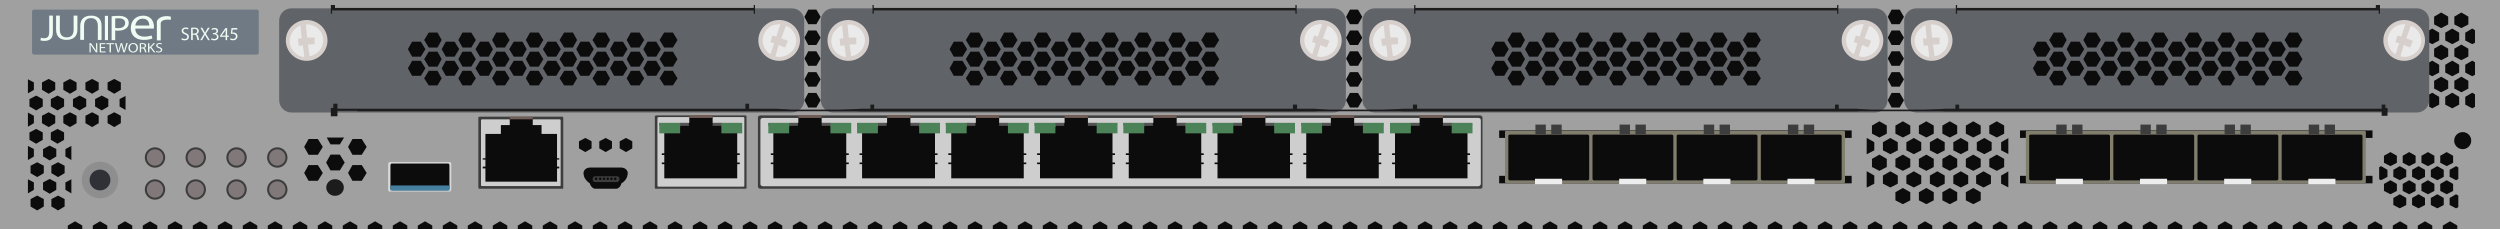 <?xml version="1.0" encoding="utf-8"?>
<!-- Copyright 2022 Virtual Console LLC. All rights reserved. Generator: Adobe Illustrator 26.0.2, SVG Export Plug-In . SVG Version: 6.00 Build 0)  -->
<svg version="1.1" id="Juniper_SRX345" xmlns="http://www.w3.org/2000/svg" xmlns:xlink="http://www.w3.org/1999/xlink" x="0px"
	 y="0px" viewBox="0 0 600 55" enable-background="new 0 0 600 55" xml:space="preserve">
<g>
	<rect x="0" y="0" fill="#A0A0A0" width="600" height="55"/>
	<g>
		<path fill="#3D3D3D" d="M134.97,45.3h-19.85c-0.21,0-0.32-0.11-0.32-0.21V28.21c0-0.11,0.21-0.21,0.32-0.21h19.74
			c0.21,0,0.32,0.11,0.32,0.21v16.77C135.28,45.19,135.18,45.3,134.97,45.3z"/>
		<path fill="#CECECE" d="M134.33,44.66h-18.57c-0.21,0-0.32-0.11-0.32-0.21v-15.6c0-0.11,0.11-0.21,0.32-0.21h18.47
			c0.21,0,0.32,0.11,0.32,0.21v15.71C134.65,44.56,134.43,44.66,134.33,44.66z"/>
		<g>
			<polygon fill="#0C0C0C" points="133.69,38.72 133.69,39.99 134.22,39.99 134.22,40.42 133.69,40.42 133.69,40.42 133.69,42.01 
				133.69,43.6 116.5,43.6 116.5,42.01 116.5,40.52 116.5,40.42 115.86,40.42 115.86,39.99 116.5,39.99 116.5,38.83 116.5,38.3 
				115.86,38.3 115.86,37.98 116.5,37.98 116.5,32.14 133.69,32.14 133.69,37.98 134.22,37.98 134.22,38.3 133.69,38.3 			"/>
			<rect x="122.34" y="28.42" fill="#0C0C0C" width="5.52" height="2.12"/>
			<rect x="120.21" y="30.02" fill="#0C0C0C" width="9.76" height="2.97"/>
			<rect x="122.34" y="28" fill="#705D57" width="5.52" height="0.64"/>
		</g>
	</g>
	<g>
		<g>
			<path fill="#3D3D3D" d="M355.3,45.3H182.5c-0.3,0-0.6-0.2-0.6-0.5V28.2c0-0.3,0.3-0.5,0.6-0.5h172.7c0.3,0,0.6,0.2,0.6,0.5v16.5
				C355.9,45,355.6,45.3,355.3,45.3z"/>
			<path fill="#CECECE" d="M354.8,44.7H183.1c-0.3,0-0.6-0.2-0.6-0.5V28.8c0-0.3,0.3-0.5,0.6-0.5h171.7c0.3,0,0.6,0.2,0.6,0.5v15.3
				C355.4,44.4,355.1,44.7,354.8,44.7z"/>
		</g>
		<g>
			<g>
				<polygon fill="#0C0C0C" points="352.2,37.2 352.8,37.2 352.8,36.8 352.2,36.8 352.2,30.4 334.8,30.4 334.8,36.8 334.1,36.8 
					334.1,37.2 334.8,37.2 334.8,37.7 334.8,39 334.1,39 334.1,39.4 334.8,39.4 334.8,39.5 334.8,41.1 334.8,42.8 352.2,42.8 
					352.2,41.1 352.2,39.4 352.2,39.4 352.8,39.4 352.8,39 352.2,39 352.2,37.5 				"/>
				<rect x="340.7" y="28.1" fill="#0C0C0C" width="5.6" height="2.2"/>
				<rect x="338.5" y="29.5" fill="#0C0C0C" width="10" height="2.5"/>
				<rect x="340.7" y="27.6" fill="#705D57" width="5.6" height="0.7"/>
				<rect x="333.6" y="29.5" fill="#545454" width="7.1" height="0.7"/>
				<rect x="346.3" y="29.5" fill="#545454" width="7" height="0.7"/>
				<rect x="348.4" y="29.5" fill="#4B8258" width="5" height="2.5"/>
				<rect x="333.6" y="29.5" fill="#4B8258" width="5" height="2.5"/>
			</g>
			<g>
				<polygon fill="#0C0C0C" points="330.9,37.2 331.5,37.2 331.5,36.8 330.9,36.8 330.9,30.4 313.5,30.4 313.5,36.8 312.8,36.8 
					312.8,37.2 313.5,37.2 313.5,37.7 313.5,39 312.8,39 312.8,39.4 313.5,39.4 313.5,39.5 313.5,41.1 313.5,42.8 330.9,42.8 
					330.9,41.1 330.9,39.4 330.9,39.4 331.5,39.4 331.5,39 330.9,39 330.9,37.5 				"/>
				<rect x="319.4" y="28.1" fill="#0C0C0C" width="5.6" height="2.2"/>
				<rect x="317.2" y="29.5" fill="#0C0C0C" width="10" height="2.5"/>
				<rect x="319.4" y="27.6" fill="#705D57" width="5.6" height="0.7"/>
				<rect x="312.3" y="29.5" fill="#545454" width="7.1" height="0.7"/>
				<rect x="325" y="29.5" fill="#545454" width="7" height="0.7"/>
				<rect x="327.1" y="29.5" fill="#4B8258" width="5" height="2.5"/>
				<rect x="312.3" y="29.5" fill="#4B8258" width="5" height="2.5"/>
			</g>
			<g>
				<polygon fill="#0C0C0C" points="309.6,37.2 310.2,37.2 310.2,36.8 309.6,36.8 309.6,30.4 292.2,30.4 292.2,36.8 291.5,36.8 
					291.5,37.2 292.2,37.2 292.2,37.7 292.2,39 291.5,39 291.5,39.4 292.2,39.4 292.2,39.5 292.2,41.1 292.2,42.8 309.6,42.8 
					309.6,41.1 309.6,39.4 309.6,39.4 310.2,39.4 310.2,39 309.6,39 309.6,37.5 				"/>
				<rect x="298.1" y="28.1" fill="#0C0C0C" width="5.6" height="2.2"/>
				<rect x="295.9" y="29.5" fill="#0C0C0C" width="10" height="2.5"/>
				<rect x="298.1" y="27.6" fill="#705D57" width="5.6" height="0.7"/>
				<rect x="291" y="29.5" fill="#545454" width="7.1" height="0.7"/>
				<rect x="303.7" y="29.5" fill="#545454" width="7" height="0.7"/>
				<rect x="305.8" y="29.5" fill="#4B8258" width="5" height="2.5"/>
				<rect x="291" y="29.5" fill="#4B8258" width="5" height="2.5"/>
			</g>
			<g>
				<polygon fill="#0C0C0C" points="288.3,37.2 288.9,37.2 288.9,36.8 288.3,36.8 288.3,30.4 270.9,30.4 270.9,36.8 270.2,36.8 
					270.2,37.2 270.9,37.2 270.9,37.7 270.9,39 270.2,39 270.2,39.4 270.9,39.4 270.9,39.5 270.9,41.1 270.9,42.8 288.3,42.8 
					288.3,41.1 288.3,39.4 288.3,39.4 288.9,39.4 288.9,39 288.3,39 288.3,37.5 				"/>
				<rect x="276.8" y="28.1" fill="#0C0C0C" width="5.6" height="2.2"/>
				<rect x="274.6" y="29.5" fill="#0C0C0C" width="10" height="2.5"/>
				<rect x="276.8" y="27.6" fill="#705D57" width="5.6" height="0.7"/>
				<rect x="269.6" y="29.5" fill="#545454" width="7.1" height="0.7"/>
				<rect x="282.4" y="29.5" fill="#545454" width="7" height="0.7"/>
				<rect x="284.5" y="29.5" fill="#4B8258" width="5" height="2.5"/>
				<rect x="269.6" y="29.5" fill="#4B8258" width="5" height="2.5"/>
			</g>
			<g>
				<polygon fill="#0C0C0C" points="267,37.2 267.6,37.2 267.6,36.8 267,36.8 267,30.4 249.6,30.4 249.6,36.8 248.9,36.8 
					248.9,37.2 249.6,37.2 249.6,37.7 249.6,39 248.9,39 248.9,39.4 249.6,39.4 249.6,39.5 249.6,41.1 249.6,42.8 267,42.8 
					267,41.1 267,39.4 267,39.4 267.6,39.4 267.6,39 267,39 267,37.5 				"/>
				<rect x="255.5" y="28.1" fill="#0C0C0C" width="5.6" height="2.2"/>
				<rect x="253.3" y="29.5" fill="#0C0C0C" width="10" height="2.5"/>
				<rect x="255.5" y="27.6" fill="#705D57" width="5.6" height="0.7"/>
				<rect x="248.3" y="29.5" fill="#545454" width="7.1" height="0.7"/>
				<rect x="261.1" y="29.5" fill="#545454" width="7" height="0.7"/>
				<rect x="263.2" y="29.5" fill="#4B8258" width="5" height="2.5"/>
				<rect x="248.3" y="29.5" fill="#4B8258" width="5" height="2.5"/>
			</g>
			<g>
				<polygon fill="#0C0C0C" points="245.7,37.2 246.3,37.2 246.3,36.8 245.7,36.8 245.7,30.4 228.3,30.4 228.3,36.8 227.6,36.8 
					227.6,37.2 228.3,37.2 228.3,37.7 228.3,39 227.6,39 227.6,39.4 228.3,39.4 228.3,39.5 228.3,41.1 228.3,42.8 245.7,42.8 
					245.7,41.1 245.7,39.4 245.7,39.4 246.3,39.4 246.3,39 245.7,39 245.7,37.5 				"/>
				<rect x="234.2" y="28.1" fill="#0C0C0C" width="5.6" height="2.2"/>
				<rect x="232" y="29.5" fill="#0C0C0C" width="10" height="2.5"/>
				<rect x="234.2" y="27.6" fill="#705D57" width="5.6" height="0.7"/>
				<rect x="227" y="29.5" fill="#545454" width="7.1" height="0.7"/>
				<rect x="239.8" y="29.5" fill="#545454" width="7" height="0.7"/>
				<rect x="241.9" y="29.5" fill="#4B8258" width="5" height="2.5"/>
				<rect x="227" y="29.5" fill="#4B8258" width="5" height="2.5"/>
			</g>
			<g>
				<polygon fill="#0C0C0C" points="224.4,37.2 225,37.2 225,36.8 224.4,36.8 224.4,30.4 206.9,30.4 206.9,36.8 206.3,36.8 
					206.3,37.2 206.9,37.2 206.9,37.7 206.9,39 206.3,39 206.3,39.4 206.9,39.4 206.9,39.5 206.9,41.1 206.9,42.8 224.4,42.8 
					224.4,41.1 224.4,39.4 224.4,39.4 225,39.4 225,39 224.4,39 224.4,37.5 				"/>
				<rect x="212.9" y="28.1" fill="#0C0C0C" width="5.6" height="2.2"/>
				<rect x="210.7" y="29.5" fill="#0C0C0C" width="10" height="2.5"/>
				<rect x="212.9" y="27.6" fill="#705D57" width="5.6" height="0.7"/>
				<rect x="205.7" y="29.5" fill="#545454" width="7.1" height="0.7"/>
				<rect x="218.5" y="29.5" fill="#545454" width="7" height="0.7"/>
				<rect x="220.6" y="29.5" fill="#4B8258" width="5" height="2.5"/>
				<rect x="205.7" y="29.5" fill="#4B8258" width="5" height="2.5"/>
			</g>
			<g>
				<polygon fill="#0C0C0C" points="203.1,37.2 203.7,37.2 203.7,36.8 203.1,36.8 203.1,30.4 185.6,30.4 185.6,36.8 185,36.8 
					185,37.2 185.6,37.2 185.6,37.7 185.6,39 185,39 185,39.4 185.6,39.4 185.6,39.5 185.6,41.1 185.6,42.8 203.1,42.8 203.1,41.1 
					203.1,39.4 203.1,39.4 203.7,39.4 203.7,39 203.1,39 203.1,37.5 				"/>
				<rect x="191.6" y="28.1" fill="#0C0C0C" width="5.6" height="2.2"/>
				<rect x="189.4" y="29.5" fill="#0C0C0C" width="10" height="2.5"/>
				<rect x="191.6" y="27.6" fill="#705D57" width="5.6" height="0.7"/>
				<rect x="184.4" y="29.5" fill="#545454" width="7.1" height="0.7"/>
				<rect x="197.2" y="29.5" fill="#545454" width="7" height="0.7"/>
				<rect x="199.3" y="29.5" fill="#4B8258" width="5" height="2.5"/>
				<rect x="184.4" y="29.5" fill="#4B8258" width="5" height="2.5"/>
			</g>
		</g>
	</g>
	<g>
		<path fill="#0C0C0C" d="M148.95,40.2h-7.2c-1.3,0-2,0.9-1.6,2v0.1c0.2,0.7,0.8,1.3,1.4,1.7l0.1,0.3c0.2,0.5,0.7,1,1.2,1h5
			c0.5,0,1-0.4,1.2-1l0.1-0.3c0.6-0.3,1.2-1,1.4-1.7v-0.1C150.95,41.1,150.25,40.2,148.95,40.2z"/>
		<g>
			<path fill="#3D3D3D" d="M148.05,43.7h-5.2c-0.3,0-0.6-0.2-0.6-0.5v-0.4c0-0.3,0.3-0.5,0.6-0.5h5.2c0.3,0,0.6,0.2,0.6,0.5v0.4
				C148.55,43.5,148.35,43.7,148.05,43.7z"/>
			<g>
				<g>
					<ellipse fill="#0C0C0C" cx="147.65" cy="42.9" rx="0.3" ry="0.3"/>
				</g>
				<g>
					<ellipse fill="#0C0C0C" cx="146.75" cy="42.9" rx="0.3" ry="0.3"/>
				</g>
				<g>
					<ellipse fill="#0C0C0C" cx="145.85" cy="42.9" rx="0.3" ry="0.3"/>
				</g>
				<g>
					<ellipse fill="#0C0C0C" cx="144.95" cy="42.9" rx="0.3" ry="0.3"/>
				</g>
				<g>
					<ellipse fill="#0C0C0C" cx="144.05" cy="42.9" rx="0.3" ry="0.3"/>
				</g>
				<g>
					<ellipse fill="#0C0C0C" cx="143.05" cy="42.9" rx="0.3" ry="0.3"/>
				</g>
			</g>
		</g>
	</g>
	<g>
		<polygon fill="#0C0C0C" points="141.98,35.61 141.98,33.91 140.47,33.11 138.95,33.91 138.95,35.61 140.47,36.5 		"/>
		<polygon fill="#0C0C0C" points="146.87,35.61 146.87,33.91 145.35,33.11 143.83,33.91 143.83,35.61 145.35,36.5 		"/>
		<polygon fill="#0C0C0C" points="151.75,35.61 151.75,33.91 150.23,33.11 148.72,33.91 148.72,35.61 150.23,36.5 		"/>
	</g>
	<g>
		<g>
			<polygon fill="#0C0C0C" points="195.93,22.31 193.98,22.31 193.06,24.05 193.98,25.8 195.93,25.8 196.95,24.05 			"/>
		</g>
		<g>
			<polygon fill="#0C0C0C" points="195.93,17.31 193.98,17.31 193.06,19.05 193.98,20.8 195.93,20.8 196.95,19.05 			"/>
		</g>
		<g>
			<polygon fill="#0C0C0C" points="195.93,12.31 193.98,12.31 193.06,14.05 193.98,15.8 195.93,15.8 196.95,14.05 			"/>
		</g>
		<g>
			<polygon fill="#0C0C0C" points="195.93,7.31 193.98,7.31 193.06,9.05 193.98,10.8 195.93,10.8 196.95,9.05 			"/>
		</g>
		<g>
			<polygon fill="#0C0C0C" points="195.93,2.31 193.98,2.31 193.06,4.05 193.98,5.8 195.93,5.8 196.95,4.05 			"/>
		</g>
	</g>
	<g>
		<g>
			<polygon fill="#0C0C0C" points="325.93,22.31 323.98,22.31 323.06,24.05 323.98,25.8 325.93,25.8 326.95,24.05 			"/>
		</g>
		<g>
			<polygon fill="#0C0C0C" points="325.93,17.31 323.98,17.31 323.06,19.05 323.98,20.8 325.93,20.8 326.95,19.05 			"/>
		</g>
		<g>
			<polygon fill="#0C0C0C" points="325.93,12.31 323.98,12.31 323.06,14.05 323.98,15.8 325.93,15.8 326.95,14.05 			"/>
		</g>
		<g>
			<polygon fill="#0C0C0C" points="325.93,7.31 323.98,7.31 323.06,9.05 323.98,10.8 325.93,10.8 326.95,9.05 			"/>
		</g>
		<g>
			<polygon fill="#0C0C0C" points="325.93,2.31 323.98,2.31 323.06,4.05 323.98,5.8 325.93,5.8 326.95,4.05 			"/>
		</g>
	</g>
	<g>
		<g>
			<polygon fill="#0C0C0C" points="455.93,22.31 453.98,22.31 453.06,24.05 453.98,25.8 455.93,25.8 456.95,24.05 			"/>
		</g>
		<g>
			<polygon fill="#0C0C0C" points="455.93,17.31 453.98,17.31 453.06,19.05 453.98,20.8 455.93,20.8 456.95,19.05 			"/>
		</g>
		<g>
			<polygon fill="#0C0C0C" points="455.93,12.31 453.98,12.31 453.06,14.05 453.98,15.8 455.93,15.8 456.95,14.05 			"/>
		</g>
		<g>
			<polygon fill="#0C0C0C" points="455.93,7.31 453.98,7.31 453.06,9.05 453.98,10.8 455.93,10.8 456.95,9.05 			"/>
		</g>
		<g>
			<polygon fill="#0C0C0C" points="455.93,2.31 453.98,2.31 453.06,4.05 453.98,5.8 455.93,5.8 456.95,4.05 			"/>
		</g>
	</g>
	<g>
		<path fill="#D8D8D8" d="M93.15,45.52v-6.17c0-0.22,0.22-0.45,0.34-0.45h14.48c0.22,0,0.34,0.22,0.34,0.45v6.17
			c0,0.22-0.22,0.45-0.34,0.45H93.6C93.37,46.08,93.15,45.86,93.15,45.52z"/>
		<path fill="#0C0C0C" d="M93.71,45.19v-5.5c0-0.22,0.11-0.45,0.34-0.45h13.47c0.22,0,0.34,0.22,0.34,0.45v5.5
			c0,0.22-0.11,0.45-0.34,0.45H94.05C93.82,45.63,93.71,45.41,93.71,45.19z"/>
		<path fill="#4580A1" d="M107.51,44.51H94.05c-0.22,0-0.34,0-0.34,0.11v1.01c0,0,0.11,0.11,0.34,0.11h13.47
			c0.22,0,0.34,0,0.34-0.11v-1.01C107.85,44.51,107.63,44.51,107.51,44.51z"/>
	</g>
	<g>
		<circle fill="#8E8E8E" cx="24" cy="43.2" r="4.4"/>
		<circle fill="#2F3137" cx="24" cy="43.2" r="2.5"/>
	</g>
	<circle fill="#0C0C0C" cx="591.05" cy="33.75" r="2.05"/>
	<g>
		<path fill="#606368" d="M580.05,27H459.95c-1.63,0-2.95-1.32-2.95-2.95V4.95c0-1.63,1.32-2.95,2.95-2.95h120.11
			c1.63,0,2.95,1.32,2.95,2.95v19.11C583,25.68,581.68,27,580.05,27z"/>
		<g>
			<g>
				<g>
					<polygon fill="#0C0C0C" points="491,10 488.9,10 487.9,11.8 488.9,13.6 491,13.6 492.1,11.8 					"/>
				</g>
				<g>
					<polygon fill="#0C0C0C" points="491,14.6 488.9,14.6 487.9,16.4 488.9,18.2 491,18.2 492.1,16.4 					"/>
				</g>
				<g>
					<polygon fill="#0C0C0C" points="495,7.8 492.9,7.8 491.8,9.6 492.9,11.4 495,11.4 496,9.6 					"/>
				</g>
				<g>
					<polygon fill="#0C0C0C" points="495,12.4 492.9,12.4 491.8,14.2 492.9,16 495,16 496,14.2 					"/>
				</g>
				<g>
					<polygon fill="#0C0C0C" points="495,17 492.9,17 491.8,18.8 492.9,20.5 495,20.5 496,18.8 					"/>
				</g>
			</g>
			<g>
				<g>
					<polygon fill="#0C0C0C" points="499.1,10 497,10 496,11.8 497,13.6 499.1,13.6 500.2,11.8 					"/>
				</g>
				<g>
					<polygon fill="#0C0C0C" points="499.1,14.6 497,14.6 496,16.4 497,18.2 499.1,18.2 500.2,16.4 					"/>
				</g>
				<g>
					<polygon fill="#0C0C0C" points="503.1,7.8 501,7.8 500,9.6 501,11.4 503.1,11.4 504.2,9.6 					"/>
				</g>
				<g>
					<polygon fill="#0C0C0C" points="503.1,12.4 501,12.4 500,14.2 501,16 503.1,16 504.2,14.2 					"/>
				</g>
				<g>
					<polygon fill="#0C0C0C" points="503.1,17 501,17 500,18.8 501,20.5 503.1,20.5 504.2,18.8 					"/>
				</g>
			</g>
			<g>
				<g>
					<polygon fill="#0C0C0C" points="507.3,10 505.2,10 504.1,11.8 505.2,13.6 507.3,13.6 508.3,11.8 					"/>
				</g>
				<g>
					<polygon fill="#0C0C0C" points="507.3,14.6 505.2,14.6 504.1,16.4 505.2,18.2 507.3,18.2 508.3,16.4 					"/>
				</g>
				<g>
					<polygon fill="#0C0C0C" points="511.2,7.8 509.1,7.8 508.1,9.6 509.1,11.4 511.2,11.4 512.3,9.6 					"/>
				</g>
				<g>
					<polygon fill="#0C0C0C" points="511.2,12.4 509.1,12.4 508.1,14.2 509.1,16 511.2,16 512.3,14.2 					"/>
				</g>
				<g>
					<polygon fill="#0C0C0C" points="511.2,17 509.1,17 508.1,18.8 509.1,20.5 511.2,20.5 512.3,18.8 					"/>
				</g>
			</g>
			<g>
				<g>
					<polygon fill="#0C0C0C" points="515.4,10 513.3,10 512.2,11.8 513.3,13.6 515.4,13.6 516.4,11.8 					"/>
				</g>
				<g>
					<polygon fill="#0C0C0C" points="515.4,14.6 513.3,14.6 512.2,16.4 513.3,18.2 515.4,18.2 516.4,16.4 					"/>
				</g>
				<g>
					<polygon fill="#0C0C0C" points="519.3,7.8 517.2,7.8 516.2,9.6 517.2,11.4 519.3,11.4 520.4,9.6 					"/>
				</g>
				<g>
					<polygon fill="#0C0C0C" points="519.3,12.4 517.2,12.4 516.2,14.2 517.2,16 519.3,16 520.4,14.2 					"/>
				</g>
				<g>
					<polygon fill="#0C0C0C" points="519.3,17 517.2,17 516.2,18.8 517.2,20.5 519.3,20.5 520.4,18.8 					"/>
				</g>
			</g>
			<g>
				<polygon fill="#0C0C0C" points="523.5,10 521.4,10 520.3,11.8 521.4,13.6 523.5,13.6 524.6,11.8 				"/>
			</g>
			<g>
				<polygon fill="#0C0C0C" points="523.5,14.6 521.4,14.6 520.3,16.4 521.4,18.2 523.5,18.2 524.6,16.4 				"/>
			</g>
			<g>
				<polygon fill="#0C0C0C" points="527.5,7.8 525.4,7.8 524.3,9.6 525.4,11.4 527.5,11.4 528.5,9.6 				"/>
			</g>
			<g>
				<polygon fill="#0C0C0C" points="527.5,12.4 525.4,12.4 524.3,14.2 525.4,16 527.5,16 528.5,14.2 				"/>
			</g>
			<g>
				<polygon fill="#0C0C0C" points="527.5,17 525.4,17 524.3,18.8 525.4,20.5 527.5,20.5 528.5,18.8 				"/>
			</g>
			<g>
				<g>
					<polygon fill="#0C0C0C" points="531.4,10 529.3,10 528.3,11.8 529.3,13.6 531.4,13.6 532.5,11.8 					"/>
				</g>
				<g>
					<polygon fill="#0C0C0C" points="531.4,14.6 529.3,14.6 528.3,16.4 529.3,18.2 531.4,18.2 532.5,16.4 					"/>
				</g>
				<g>
					<polygon fill="#0C0C0C" points="535.4,7.8 533.3,7.8 532.2,9.6 533.3,11.4 535.4,11.4 536.4,9.6 					"/>
				</g>
				<g>
					<polygon fill="#0C0C0C" points="535.4,12.4 533.3,12.4 532.2,14.2 533.3,16 535.4,16 536.4,14.2 					"/>
				</g>
				<g>
					<polygon fill="#0C0C0C" points="535.4,17 533.3,17 532.2,18.8 533.3,20.5 535.4,20.5 536.4,18.8 					"/>
				</g>
			</g>
			<g>
				<g>
					<polygon fill="#0C0C0C" points="539.5,10 537.4,10 536.4,11.8 537.4,13.6 539.5,13.6 540.6,11.8 					"/>
				</g>
				<g>
					<polygon fill="#0C0C0C" points="539.5,14.6 537.4,14.6 536.4,16.4 537.4,18.2 539.5,18.2 540.6,16.4 					"/>
				</g>
				<g>
					<polygon fill="#0C0C0C" points="543.5,7.8 541.4,7.8 540.4,9.6 541.4,11.4 543.5,11.4 544.6,9.6 					"/>
				</g>
				<g>
					<polygon fill="#0C0C0C" points="543.5,12.4 541.4,12.4 540.4,14.2 541.4,16 543.5,16 544.6,14.2 					"/>
				</g>
				<g>
					<polygon fill="#0C0C0C" points="543.5,17 541.4,17 540.4,18.8 541.4,20.5 543.5,20.5 544.6,18.8 					"/>
				</g>
			</g>
			<g>
				<g>
					<polygon fill="#0C0C0C" points="547.5,10 545.4,10 544.4,11.8 545.4,13.6 547.5,13.6 548.6,11.8 					"/>
				</g>
				<g>
					<polygon fill="#0C0C0C" points="547.5,14.6 545.4,14.6 544.4,16.4 545.4,18.2 547.5,18.2 548.6,16.4 					"/>
				</g>
				<g>
					<polygon fill="#0C0C0C" points="551.5,7.8 549.4,7.8 548.3,9.6 549.4,11.4 551.5,11.4 552.6,9.6 					"/>
				</g>
				<g>
					<polygon fill="#0C0C0C" points="551.5,12.4 549.4,12.4 548.3,14.2 549.4,16 551.5,16 552.6,14.2 					"/>
				</g>
				<g>
					<polygon fill="#0C0C0C" points="551.5,17 549.4,17 548.3,18.8 549.4,20.5 551.5,20.5 552.6,18.8 					"/>
				</g>
			</g>
		</g>
		<g>
			<ellipse fill="#D6CFCC" cx="463.6" cy="9.7" rx="5" ry="4.9"/>
			<g>
				<path fill="#EAEAEA" d="M462.1,6.1l0.3,3.1l-0.9,0.1l0.2,1.7l1-0.1l0.3,2.5v0.3c-0.7-0.1-1.3-0.3-1.9-0.8
					c-1.8-1.3-2.1-3.8-0.7-5.5C460.9,6.8,461.5,6.3,462.1,6.1L462.1,6.1z"/>
				<path fill="#EAEAEA" d="M463.9,10.7l1.6-0.1V9h-1.8l-0.3-3.1c0,0,1.1-0.3,2.6,0.7c1.8,1.3,2.1,3.8,0.7,5.5
					c-0.7,0.8-1.6,1.3-2.4,1.4L463.9,10.7z"/>
			</g>
		</g>
		<g>
			<ellipse fill="#D6CFCC" cx="577" cy="9.7" rx="5" ry="4.9"/>
			<g>
				<path fill="#EAEAEA" d="M577.3,5.8l-1,3l-0.9-0.3l-0.5,1.6l0.9,0.3l-0.8,2.4l-0.1,0.2c-0.6-0.3-1.1-0.9-1.4-1.5
					c-1-1.9-0.3-4.3,1.7-5.3C575.8,5.9,576.6,5.8,577.3,5.8L577.3,5.8z"/>
				<path fill="#EAEAEA" d="M576.9,10.8l1.5,0.6l0.7-1.6l-1.6-0.6l1.1-3c0,0,1.1,0.2,2,1.7c1.1,1.9,0.3,4.3-1.7,5.3
					c-1,0.5-2,0.6-2.8,0.3L576.9,10.8z"/>
			</g>
		</g>
	</g>
	<g>
		<path fill="#606368" d="M450.05,27H329.95c-1.63,0-2.95-1.32-2.95-2.95V4.95c0-1.63,1.32-2.95,2.95-2.95h120.11
			c1.63,0,2.95,1.32,2.95,2.95v19.11C453,25.68,451.68,27,450.05,27z"/>
		<g>
			<g>
				<g>
					<polygon fill="#0C0C0C" points="361,10 358.9,10 357.9,11.8 358.9,13.6 361,13.6 362.1,11.8 					"/>
				</g>
				<g>
					<polygon fill="#0C0C0C" points="361,14.6 358.9,14.6 357.9,16.4 358.9,18.2 361,18.2 362.1,16.4 					"/>
				</g>
				<g>
					<polygon fill="#0C0C0C" points="365,7.8 362.9,7.8 361.8,9.6 362.9,11.4 365,11.4 366,9.6 					"/>
				</g>
				<g>
					<polygon fill="#0C0C0C" points="365,12.4 362.9,12.4 361.8,14.2 362.9,16 365,16 366,14.2 					"/>
				</g>
				<g>
					<polygon fill="#0C0C0C" points="365,17 362.9,17 361.8,18.8 362.9,20.5 365,20.5 366,18.8 					"/>
				</g>
			</g>
			<g>
				<g>
					<polygon fill="#0C0C0C" points="369.1,10 367,10 366,11.8 367,13.6 369.1,13.6 370.2,11.8 					"/>
				</g>
				<g>
					<polygon fill="#0C0C0C" points="369.1,14.6 367,14.6 366,16.4 367,18.2 369.1,18.2 370.2,16.4 					"/>
				</g>
				<g>
					<polygon fill="#0C0C0C" points="373.1,7.8 371,7.8 370,9.6 371,11.4 373.1,11.4 374.2,9.6 					"/>
				</g>
				<g>
					<polygon fill="#0C0C0C" points="373.1,12.4 371,12.4 370,14.2 371,16 373.1,16 374.2,14.2 					"/>
				</g>
				<g>
					<polygon fill="#0C0C0C" points="373.1,17 371,17 370,18.8 371,20.5 373.1,20.5 374.2,18.8 					"/>
				</g>
			</g>
			<g>
				<g>
					<polygon fill="#0C0C0C" points="377.3,10 375.2,10 374.1,11.8 375.2,13.6 377.3,13.6 378.3,11.8 					"/>
				</g>
				<g>
					<polygon fill="#0C0C0C" points="377.3,14.6 375.2,14.6 374.1,16.4 375.2,18.2 377.3,18.2 378.3,16.4 					"/>
				</g>
				<g>
					<polygon fill="#0C0C0C" points="381.2,7.8 379.1,7.8 378.1,9.6 379.1,11.4 381.2,11.4 382.3,9.6 					"/>
				</g>
				<g>
					<polygon fill="#0C0C0C" points="381.2,12.4 379.1,12.4 378.1,14.2 379.1,16 381.2,16 382.3,14.2 					"/>
				</g>
				<g>
					<polygon fill="#0C0C0C" points="381.2,17 379.1,17 378.1,18.8 379.1,20.5 381.2,20.5 382.3,18.8 					"/>
				</g>
			</g>
			<g>
				<g>
					<polygon fill="#0C0C0C" points="385.4,10 383.3,10 382.2,11.8 383.3,13.6 385.4,13.6 386.4,11.8 					"/>
				</g>
				<g>
					<polygon fill="#0C0C0C" points="385.4,14.6 383.3,14.6 382.2,16.4 383.3,18.2 385.4,18.2 386.4,16.4 					"/>
				</g>
				<g>
					<polygon fill="#0C0C0C" points="389.3,7.8 387.2,7.8 386.2,9.6 387.2,11.4 389.3,11.4 390.4,9.6 					"/>
				</g>
				<g>
					<polygon fill="#0C0C0C" points="389.3,12.4 387.2,12.4 386.2,14.2 387.2,16 389.3,16 390.4,14.2 					"/>
				</g>
				<g>
					<polygon fill="#0C0C0C" points="389.3,17 387.2,17 386.2,18.8 387.2,20.5 389.3,20.5 390.4,18.8 					"/>
				</g>
			</g>
			<g>
				<polygon fill="#0C0C0C" points="393.5,10 391.4,10 390.3,11.8 391.4,13.6 393.5,13.6 394.6,11.8 				"/>
			</g>
			<g>
				<polygon fill="#0C0C0C" points="393.5,14.6 391.4,14.6 390.3,16.4 391.4,18.2 393.5,18.2 394.6,16.4 				"/>
			</g>
			<g>
				<polygon fill="#0C0C0C" points="397.5,7.8 395.4,7.8 394.3,9.6 395.4,11.4 397.5,11.4 398.5,9.6 				"/>
			</g>
			<g>
				<polygon fill="#0C0C0C" points="397.5,12.4 395.4,12.4 394.3,14.2 395.4,16 397.5,16 398.5,14.2 				"/>
			</g>
			<g>
				<polygon fill="#0C0C0C" points="397.5,17 395.4,17 394.3,18.8 395.4,20.5 397.5,20.5 398.5,18.8 				"/>
			</g>
			<g>
				<g>
					<polygon fill="#0C0C0C" points="401.4,10 399.3,10 398.3,11.8 399.3,13.6 401.4,13.6 402.5,11.8 					"/>
				</g>
				<g>
					<polygon fill="#0C0C0C" points="401.4,14.6 399.3,14.6 398.3,16.4 399.3,18.2 401.4,18.2 402.5,16.4 					"/>
				</g>
				<g>
					<polygon fill="#0C0C0C" points="405.4,7.8 403.3,7.8 402.2,9.6 403.3,11.4 405.4,11.4 406.4,9.6 					"/>
				</g>
				<g>
					<polygon fill="#0C0C0C" points="405.4,12.4 403.3,12.4 402.2,14.2 403.3,16 405.4,16 406.4,14.2 					"/>
				</g>
				<g>
					<polygon fill="#0C0C0C" points="405.4,17 403.3,17 402.2,18.8 403.3,20.5 405.4,20.5 406.4,18.8 					"/>
				</g>
			</g>
			<g>
				<g>
					<polygon fill="#0C0C0C" points="409.5,10 407.4,10 406.4,11.8 407.4,13.6 409.5,13.6 410.6,11.8 					"/>
				</g>
				<g>
					<polygon fill="#0C0C0C" points="409.5,14.6 407.4,14.6 406.4,16.4 407.4,18.2 409.5,18.2 410.6,16.4 					"/>
				</g>
				<g>
					<polygon fill="#0C0C0C" points="413.5,7.8 411.4,7.8 410.4,9.6 411.4,11.4 413.5,11.4 414.6,9.6 					"/>
				</g>
				<g>
					<polygon fill="#0C0C0C" points="413.5,12.4 411.4,12.4 410.4,14.2 411.4,16 413.5,16 414.6,14.2 					"/>
				</g>
				<g>
					<polygon fill="#0C0C0C" points="413.5,17 411.4,17 410.4,18.8 411.4,20.5 413.5,20.5 414.6,18.8 					"/>
				</g>
			</g>
			<g>
				<g>
					<polygon fill="#0C0C0C" points="417.5,10 415.4,10 414.4,11.8 415.4,13.6 417.5,13.6 418.6,11.8 					"/>
				</g>
				<g>
					<polygon fill="#0C0C0C" points="417.5,14.6 415.4,14.6 414.4,16.4 415.4,18.2 417.5,18.2 418.6,16.4 					"/>
				</g>
				<g>
					<polygon fill="#0C0C0C" points="421.5,7.8 419.4,7.8 418.3,9.6 419.4,11.4 421.5,11.4 422.6,9.6 					"/>
				</g>
				<g>
					<polygon fill="#0C0C0C" points="421.5,12.4 419.4,12.4 418.3,14.2 419.4,16 421.5,16 422.6,14.2 					"/>
				</g>
				<g>
					<polygon fill="#0C0C0C" points="421.5,17 419.4,17 418.3,18.8 419.4,20.5 421.5,20.5 422.6,18.8 					"/>
				</g>
			</g>
		</g>
		<g>
			<ellipse fill="#D6CFCC" cx="333.6" cy="9.7" rx="5" ry="4.9"/>
			<g>
				<path fill="#EAEAEA" d="M332.1,6.1l0.3,3.1l-0.9,0.1l0.2,1.7l1-0.1l0.3,2.5v0.3c-0.7-0.1-1.3-0.3-1.9-0.8
					c-1.8-1.3-2.1-3.8-0.7-5.5C330.9,6.8,331.5,6.3,332.1,6.1L332.1,6.1z"/>
				<path fill="#EAEAEA" d="M333.9,10.7l1.6-0.1V9h-1.8l-0.3-3.1c0,0,1.1-0.3,2.6,0.7c1.8,1.3,2.1,3.8,0.7,5.5
					c-0.7,0.8-1.6,1.3-2.4,1.4L333.9,10.7z"/>
			</g>
		</g>
		<g>
			<ellipse fill="#D6CFCC" cx="447" cy="9.7" rx="5" ry="4.9"/>
			<g>
				<path fill="#EAEAEA" d="M447.3,5.8l-1,3l-0.9-0.3l-0.5,1.6l0.9,0.3l-0.8,2.4l-0.1,0.2c-0.6-0.3-1.1-0.9-1.4-1.5
					c-1-1.9-0.3-4.3,1.7-5.3C445.8,5.9,446.6,5.8,447.3,5.8L447.3,5.8z"/>
				<path fill="#EAEAEA" d="M446.9,10.8l1.5,0.6l0.7-1.6l-1.6-0.6l1.1-3c0,0,1.1,0.2,2,1.7c1.1,1.9,0.3,4.3-1.7,5.3
					c-1,0.5-2,0.6-2.8,0.3L446.9,10.8z"/>
			</g>
		</g>
	</g>
	<g>
		<path fill="#606368" d="M320.05,27H199.95c-1.63,0-2.95-1.32-2.95-2.95V4.95c0-1.63,1.32-2.95,2.95-2.95h120.11
			c1.63,0,2.95,1.32,2.95,2.95v19.11C323,25.68,321.68,27,320.05,27z"/>
		<g>
			<g>
				<g>
					<polygon fill="#0C0C0C" points="231,10 228.9,10 227.9,11.8 228.9,13.6 231,13.6 232.1,11.8 					"/>
				</g>
				<g>
					<polygon fill="#0C0C0C" points="231,14.6 228.9,14.6 227.9,16.4 228.9,18.2 231,18.2 232.1,16.4 					"/>
				</g>
				<g>
					<polygon fill="#0C0C0C" points="235,7.8 232.9,7.8 231.8,9.6 232.9,11.4 235,11.4 236,9.6 					"/>
				</g>
				<g>
					<polygon fill="#0C0C0C" points="235,12.4 232.9,12.4 231.8,14.2 232.9,16 235,16 236,14.2 					"/>
				</g>
				<g>
					<polygon fill="#0C0C0C" points="235,17 232.9,17 231.8,18.8 232.9,20.5 235,20.5 236,18.8 					"/>
				</g>
			</g>
			<g>
				<g>
					<polygon fill="#0C0C0C" points="239.1,10 237,10 236,11.8 237,13.6 239.1,13.6 240.2,11.8 					"/>
				</g>
				<g>
					<polygon fill="#0C0C0C" points="239.1,14.6 237,14.6 236,16.4 237,18.2 239.1,18.2 240.2,16.4 					"/>
				</g>
				<g>
					<polygon fill="#0C0C0C" points="243.1,7.8 241,7.8 240,9.6 241,11.4 243.1,11.4 244.2,9.6 					"/>
				</g>
				<g>
					<polygon fill="#0C0C0C" points="243.1,12.4 241,12.4 240,14.2 241,16 243.1,16 244.2,14.2 					"/>
				</g>
				<g>
					<polygon fill="#0C0C0C" points="243.1,17 241,17 240,18.8 241,20.5 243.1,20.5 244.2,18.8 					"/>
				</g>
			</g>
			<g>
				<g>
					<polygon fill="#0C0C0C" points="247.3,10 245.2,10 244.1,11.8 245.2,13.6 247.3,13.6 248.3,11.8 					"/>
				</g>
				<g>
					<polygon fill="#0C0C0C" points="247.3,14.6 245.2,14.6 244.1,16.4 245.2,18.2 247.3,18.2 248.3,16.4 					"/>
				</g>
				<g>
					<polygon fill="#0C0C0C" points="251.2,7.8 249.1,7.8 248.1,9.6 249.1,11.4 251.2,11.4 252.3,9.6 					"/>
				</g>
				<g>
					<polygon fill="#0C0C0C" points="251.2,12.4 249.1,12.4 248.1,14.2 249.1,16 251.2,16 252.3,14.2 					"/>
				</g>
				<g>
					<polygon fill="#0C0C0C" points="251.2,17 249.1,17 248.1,18.8 249.1,20.5 251.2,20.5 252.3,18.8 					"/>
				</g>
			</g>
			<g>
				<g>
					<polygon fill="#0C0C0C" points="255.4,10 253.3,10 252.2,11.8 253.3,13.6 255.4,13.6 256.4,11.8 					"/>
				</g>
				<g>
					<polygon fill="#0C0C0C" points="255.4,14.6 253.3,14.6 252.2,16.4 253.3,18.2 255.4,18.2 256.4,16.4 					"/>
				</g>
				<g>
					<polygon fill="#0C0C0C" points="259.3,7.8 257.2,7.8 256.2,9.6 257.2,11.4 259.3,11.4 260.4,9.6 					"/>
				</g>
				<g>
					<polygon fill="#0C0C0C" points="259.3,12.4 257.2,12.4 256.2,14.2 257.2,16 259.3,16 260.4,14.2 					"/>
				</g>
				<g>
					<polygon fill="#0C0C0C" points="259.3,17 257.2,17 256.2,18.8 257.2,20.5 259.3,20.5 260.4,18.8 					"/>
				</g>
			</g>
			<g>
				<polygon fill="#0C0C0C" points="263.5,10 261.4,10 260.3,11.8 261.4,13.6 263.5,13.6 264.6,11.8 				"/>
			</g>
			<g>
				<polygon fill="#0C0C0C" points="263.5,14.6 261.4,14.6 260.3,16.4 261.4,18.2 263.5,18.2 264.6,16.4 				"/>
			</g>
			<g>
				<polygon fill="#0C0C0C" points="267.5,7.8 265.4,7.8 264.3,9.6 265.4,11.4 267.5,11.4 268.5,9.6 				"/>
			</g>
			<g>
				<polygon fill="#0C0C0C" points="267.5,12.4 265.4,12.4 264.3,14.2 265.4,16 267.5,16 268.5,14.2 				"/>
			</g>
			<g>
				<polygon fill="#0C0C0C" points="267.5,17 265.4,17 264.3,18.8 265.4,20.5 267.5,20.5 268.5,18.8 				"/>
			</g>
			<g>
				<g>
					<polygon fill="#0C0C0C" points="271.4,10 269.3,10 268.3,11.8 269.3,13.6 271.4,13.6 272.5,11.8 					"/>
				</g>
				<g>
					<polygon fill="#0C0C0C" points="271.4,14.6 269.3,14.6 268.3,16.4 269.3,18.2 271.4,18.2 272.5,16.4 					"/>
				</g>
				<g>
					<polygon fill="#0C0C0C" points="275.4,7.8 273.3,7.8 272.2,9.6 273.3,11.4 275.4,11.4 276.4,9.6 					"/>
				</g>
				<g>
					<polygon fill="#0C0C0C" points="275.4,12.4 273.3,12.4 272.2,14.2 273.3,16 275.4,16 276.4,14.2 					"/>
				</g>
				<g>
					<polygon fill="#0C0C0C" points="275.4,17 273.3,17 272.2,18.8 273.3,20.5 275.4,20.5 276.4,18.8 					"/>
				</g>
			</g>
			<g>
				<g>
					<polygon fill="#0C0C0C" points="279.5,10 277.4,10 276.4,11.8 277.4,13.6 279.5,13.6 280.6,11.8 					"/>
				</g>
				<g>
					<polygon fill="#0C0C0C" points="279.5,14.6 277.4,14.6 276.4,16.4 277.4,18.2 279.5,18.2 280.6,16.4 					"/>
				</g>
				<g>
					<polygon fill="#0C0C0C" points="283.5,7.8 281.4,7.8 280.4,9.6 281.4,11.4 283.5,11.4 284.6,9.6 					"/>
				</g>
				<g>
					<polygon fill="#0C0C0C" points="283.5,12.4 281.4,12.4 280.4,14.2 281.4,16 283.5,16 284.6,14.2 					"/>
				</g>
				<g>
					<polygon fill="#0C0C0C" points="283.5,17 281.4,17 280.4,18.8 281.4,20.5 283.5,20.5 284.6,18.8 					"/>
				</g>
			</g>
			<g>
				<g>
					<polygon fill="#0C0C0C" points="287.5,10 285.4,10 284.4,11.8 285.4,13.6 287.5,13.6 288.6,11.8 					"/>
				</g>
				<g>
					<polygon fill="#0C0C0C" points="287.5,14.6 285.4,14.6 284.4,16.4 285.4,18.2 287.5,18.2 288.6,16.4 					"/>
				</g>
				<g>
					<polygon fill="#0C0C0C" points="291.5,7.8 289.4,7.8 288.3,9.6 289.4,11.4 291.5,11.4 292.6,9.6 					"/>
				</g>
				<g>
					<polygon fill="#0C0C0C" points="291.5,12.4 289.4,12.4 288.3,14.2 289.4,16 291.5,16 292.6,14.2 					"/>
				</g>
				<g>
					<polygon fill="#0C0C0C" points="291.5,17 289.4,17 288.3,18.8 289.4,20.5 291.5,20.5 292.6,18.8 					"/>
				</g>
			</g>
		</g>
		<g>
			<ellipse fill="#D6CFCC" cx="203.6" cy="9.7" rx="5" ry="4.9"/>
			<g>
				<path fill="#EAEAEA" d="M202.1,6.1l0.3,3.1l-0.9,0.1l0.2,1.7l1-0.1l0.3,2.5v0.3c-0.7-0.1-1.3-0.3-1.9-0.8
					c-1.8-1.3-2.1-3.8-0.7-5.5C200.9,6.8,201.5,6.3,202.1,6.1L202.1,6.1z"/>
				<path fill="#EAEAEA" d="M203.9,10.7l1.6-0.1V9h-1.8l-0.3-3.1c0,0,1.1-0.3,2.6,0.7c1.8,1.3,2.1,3.8,0.7,5.5
					c-0.7,0.8-1.6,1.3-2.4,1.4L203.9,10.7z"/>
			</g>
		</g>
		<g>
			<ellipse fill="#D6CFCC" cx="317" cy="9.7" rx="5" ry="4.9"/>
			<g>
				<path fill="#EAEAEA" d="M317.3,5.8l-1,3l-0.9-0.3l-0.5,1.6l0.9,0.3l-0.8,2.4l-0.1,0.2c-0.6-0.3-1.1-0.9-1.4-1.5
					c-1-1.9-0.3-4.3,1.7-5.3C315.8,5.9,316.6,5.8,317.3,5.8L317.3,5.8z"/>
				<path fill="#EAEAEA" d="M316.9,10.8l1.5,0.6l0.7-1.6l-1.6-0.6l1.1-3c0,0,1.1,0.2,2,1.7c1.1,1.9,0.3,4.3-1.7,5.3
					c-1,0.5-2,0.6-2.8,0.3L316.9,10.8z"/>
			</g>
		</g>
	</g>
	<g>
		<path fill="#606368" d="M190.05,27H69.95C68.32,27,67,25.68,67,24.05V4.95C67,3.32,68.32,2,69.95,2h120.11
			c1.63,0,2.95,1.32,2.95,2.95v19.11C193,25.68,191.68,27,190.05,27z"/>
		<g>
			<g>
				<g>
					<polygon fill="#0C0C0C" points="101,10 98.9,10 97.9,11.8 98.9,13.6 101,13.6 102.1,11.8 					"/>
				</g>
				<g>
					<polygon fill="#0C0C0C" points="101,14.6 98.9,14.6 97.9,16.4 98.9,18.2 101,18.2 102.1,16.4 					"/>
				</g>
				<g>
					<polygon fill="#0C0C0C" points="105,7.8 102.9,7.8 101.8,9.6 102.9,11.4 105,11.4 106,9.6 					"/>
				</g>
				<g>
					<polygon fill="#0C0C0C" points="105,12.4 102.9,12.4 101.8,14.2 102.9,16 105,16 106,14.2 					"/>
				</g>
				<g>
					<polygon fill="#0C0C0C" points="105,17 102.9,17 101.8,18.8 102.9,20.5 105,20.5 106,18.8 					"/>
				</g>
			</g>
			<g>
				<g>
					<polygon fill="#0C0C0C" points="109.1,10 107,10 106,11.8 107,13.6 109.1,13.6 110.2,11.8 					"/>
				</g>
				<g>
					<polygon fill="#0C0C0C" points="109.1,14.6 107,14.6 106,16.4 107,18.2 109.1,18.2 110.2,16.4 					"/>
				</g>
				<g>
					<polygon fill="#0C0C0C" points="113.1,7.8 111,7.8 110,9.6 111,11.4 113.1,11.4 114.2,9.6 					"/>
				</g>
				<g>
					<polygon fill="#0C0C0C" points="113.1,12.4 111,12.4 110,14.2 111,16 113.1,16 114.2,14.2 					"/>
				</g>
				<g>
					<polygon fill="#0C0C0C" points="113.1,17 111,17 110,18.8 111,20.5 113.1,20.5 114.2,18.8 					"/>
				</g>
			</g>
			<g>
				<g>
					<polygon fill="#0C0C0C" points="117.3,10 115.2,10 114.1,11.8 115.2,13.6 117.3,13.6 118.3,11.8 					"/>
				</g>
				<g>
					<polygon fill="#0C0C0C" points="117.3,14.6 115.2,14.6 114.1,16.4 115.2,18.2 117.3,18.2 118.3,16.4 					"/>
				</g>
				<g>
					<polygon fill="#0C0C0C" points="121.2,7.8 119.1,7.8 118.1,9.6 119.1,11.4 121.2,11.4 122.3,9.6 					"/>
				</g>
				<g>
					<polygon fill="#0C0C0C" points="121.2,12.4 119.1,12.4 118.1,14.2 119.1,16 121.2,16 122.3,14.2 					"/>
				</g>
				<g>
					<polygon fill="#0C0C0C" points="121.2,17 119.1,17 118.1,18.8 119.1,20.5 121.2,20.5 122.3,18.8 					"/>
				</g>
			</g>
			<g>
				<g>
					<polygon fill="#0C0C0C" points="125.4,10 123.3,10 122.2,11.8 123.3,13.6 125.4,13.6 126.4,11.8 					"/>
				</g>
				<g>
					<polygon fill="#0C0C0C" points="125.4,14.6 123.3,14.6 122.2,16.4 123.3,18.2 125.4,18.2 126.4,16.4 					"/>
				</g>
				<g>
					<polygon fill="#0C0C0C" points="129.3,7.8 127.2,7.8 126.2,9.6 127.2,11.4 129.3,11.4 130.4,9.6 					"/>
				</g>
				<g>
					<polygon fill="#0C0C0C" points="129.3,12.4 127.2,12.4 126.2,14.2 127.2,16 129.3,16 130.4,14.2 					"/>
				</g>
				<g>
					<polygon fill="#0C0C0C" points="129.3,17 127.2,17 126.2,18.8 127.2,20.5 129.3,20.5 130.4,18.8 					"/>
				</g>
			</g>
			<g>
				<polygon fill="#0C0C0C" points="133.5,10 131.4,10 130.3,11.8 131.4,13.6 133.5,13.6 134.6,11.8 				"/>
			</g>
			<g>
				<polygon fill="#0C0C0C" points="133.5,14.6 131.4,14.6 130.3,16.4 131.4,18.2 133.5,18.2 134.6,16.4 				"/>
			</g>
			<g>
				<polygon fill="#0C0C0C" points="137.5,7.8 135.4,7.8 134.3,9.6 135.4,11.4 137.5,11.4 138.5,9.6 				"/>
			</g>
			<g>
				<polygon fill="#0C0C0C" points="137.5,12.4 135.4,12.4 134.3,14.2 135.4,16 137.5,16 138.5,14.2 				"/>
			</g>
			<g>
				<polygon fill="#0C0C0C" points="137.5,17 135.4,17 134.3,18.8 135.4,20.5 137.5,20.5 138.5,18.8 				"/>
			</g>
			<g>
				<g>
					<polygon fill="#0C0C0C" points="141.4,10 139.3,10 138.3,11.8 139.3,13.6 141.4,13.6 142.5,11.8 					"/>
				</g>
				<g>
					<polygon fill="#0C0C0C" points="141.4,14.6 139.3,14.6 138.3,16.4 139.3,18.2 141.4,18.2 142.5,16.4 					"/>
				</g>
				<g>
					<polygon fill="#0C0C0C" points="145.4,7.8 143.3,7.8 142.2,9.6 143.3,11.4 145.4,11.4 146.4,9.6 					"/>
				</g>
				<g>
					<polygon fill="#0C0C0C" points="145.4,12.4 143.3,12.4 142.2,14.2 143.3,16 145.4,16 146.4,14.2 					"/>
				</g>
				<g>
					<polygon fill="#0C0C0C" points="145.4,17 143.3,17 142.2,18.8 143.3,20.5 145.4,20.5 146.4,18.8 					"/>
				</g>
			</g>
			<g>
				<g>
					<polygon fill="#0C0C0C" points="149.5,10 147.4,10 146.4,11.8 147.4,13.6 149.5,13.6 150.6,11.8 					"/>
				</g>
				<g>
					<polygon fill="#0C0C0C" points="149.5,14.6 147.4,14.6 146.4,16.4 147.4,18.2 149.5,18.2 150.6,16.4 					"/>
				</g>
				<g>
					<polygon fill="#0C0C0C" points="153.5,7.8 151.4,7.8 150.4,9.6 151.4,11.4 153.5,11.4 154.6,9.6 					"/>
				</g>
				<g>
					<polygon fill="#0C0C0C" points="153.5,12.4 151.4,12.4 150.4,14.2 151.4,16 153.5,16 154.6,14.2 					"/>
				</g>
				<g>
					<polygon fill="#0C0C0C" points="153.5,17 151.4,17 150.4,18.8 151.4,20.5 153.5,20.5 154.6,18.8 					"/>
				</g>
			</g>
			<g>
				<g>
					<polygon fill="#0C0C0C" points="157.5,10 155.4,10 154.4,11.8 155.4,13.6 157.5,13.6 158.6,11.8 					"/>
				</g>
				<g>
					<polygon fill="#0C0C0C" points="157.5,14.6 155.4,14.6 154.4,16.4 155.4,18.2 157.5,18.2 158.6,16.4 					"/>
				</g>
				<g>
					<polygon fill="#0C0C0C" points="161.5,7.8 159.4,7.8 158.3,9.6 159.4,11.4 161.5,11.4 162.6,9.6 					"/>
				</g>
				<g>
					<polygon fill="#0C0C0C" points="161.5,12.4 159.4,12.4 158.3,14.2 159.4,16 161.5,16 162.6,14.2 					"/>
				</g>
				<g>
					<polygon fill="#0C0C0C" points="161.5,17 159.4,17 158.3,18.8 159.4,20.5 161.5,20.5 162.6,18.8 					"/>
				</g>
			</g>
		</g>
		<g>
			<ellipse fill="#D6CFCC" cx="73.6" cy="9.7" rx="5" ry="4.9"/>
			<g>
				<path fill="#EAEAEA" d="M72.1,6.1l0.3,3.1l-0.9,0.1l0.2,1.7l1-0.1l0.3,2.5v0.3c-0.7-0.1-1.3-0.3-1.9-0.8
					c-1.8-1.3-2.1-3.8-0.7-5.5C70.9,6.8,71.5,6.3,72.1,6.1L72.1,6.1z"/>
				<path fill="#EAEAEA" d="M73.9,10.7l1.6-0.1V9h-1.8l-0.3-3.1c0,0,1.1-0.3,2.6,0.7c1.8,1.3,2.1,3.8,0.7,5.5
					c-0.7,0.8-1.6,1.3-2.4,1.4L73.9,10.7z"/>
			</g>
		</g>
		<g>
			<ellipse fill="#D6CFCC" cx="187" cy="9.7" rx="5" ry="4.9"/>
			<g>
				<path fill="#EAEAEA" d="M187.3,5.8l-1,3l-0.9-0.3l-0.5,1.6l0.9,0.3l-0.8,2.4l-0.1,0.2c-0.6-0.3-1.1-0.9-1.4-1.5
					c-1-1.9-0.3-4.3,1.7-5.3C185.8,5.9,186.6,5.8,187.3,5.8L187.3,5.8z"/>
				<path fill="#EAEAEA" d="M186.9,10.8l1.5,0.6l0.7-1.6l-1.6-0.6l1.1-3c0,0,1.1,0.2,2,1.7c1.1,1.9,0.3,4.3-1.7,5.3
					c-1,0.5-2,0.6-2.8,0.3L186.9,10.8z"/>
			</g>
		</g>
	</g>
	<polygon fill="#1C1C1C" points="319.1,26.4 315.6,26.1 311.3,26.1 311.3,25.1 310.3,25.1 310.3,26.1 209.8,26.1 209.8,25.1 
		208.9,25.1 208.9,26.1 206.5,26.1 201.3,26.4 206.5,26.7 208.9,26.7 208.9,26.7 209.8,26.7 209.8,26.7 310.3,26.7 310.3,26.7 
		311.3,26.7 311.3,26.7 315.6,26.7 	"/>
	<polygon fill="#1C1C1C" points="449.1,26.4 445.6,26.1 441.3,26.1 441.3,25.1 440.4,25.1 440.4,26.1 340.1,26.1 340.1,25.1 
		339.1,25.1 339.1,26.1 336.7,26.1 331.6,26.4 336.7,26.7 339.1,26.7 339.1,26.7 340.1,26.7 340.1,26.7 440.4,26.7 440.4,26.7 
		441.3,26.7 441.3,26.7 445.6,26.7 	"/>
	<polygon fill="#1C1C1C" points="572.5,25.9 572.5,25.1 571.6,25.1 571.6,25.9 571.6,26.1 470.2,26.1 470.2,25.1 469.3,25.1 
		469.3,26.1 466.8,26.1 461.6,26.4 466.8,26.7 469.3,26.7 469.3,26.7 470.2,26.7 470.2,26.7 571.6,26.7 571.6,26.7 571.6,27.8 
		573,27.8 573,25.9 	"/>
	<g>
		<polygon fill="#1C1C1C" points="189.79,26.3 186.33,26.1 179.78,26.1 179.78,24.9 178.89,24.9 178.89,26.1 80.99,26.1 80.99,25.9 
			80.99,25.9 80.99,24.9 79.99,24.9 79.99,25.9 79.4,25.9 79.4,27.9 80.99,27.9 80.99,26.6 186.33,26.6 		"/>
		<rect x="85.74" y="26.3" fill="#1C1C1C" width="487.26" height="0.4"/>
	</g>
	<g>
		<rect x="484.8" y="31.3" fill="#0C0C0C" width="84.6" height="1.8"/>
		<rect x="484.8" y="42.2" fill="#0C0C0C" width="84.6" height="1.8"/>
		<g>
			<g>
				<path fill="#827E6E" d="M567.6,44h-81.2c-0.1,0-0.2-0.2-0.2-0.3v-12c0-0.2,0.1-0.3,0.2-0.3h81.2c0.1,0,0.2,0.2,0.2,0.3v12
					C567.8,43.8,567.7,44,567.6,44z"/>
			</g>
			<g>
				<g>
					<g>
						<rect x="554.1" y="29.9" fill="#3D3D3D" width="2.5" height="2.3"/>
						<rect x="557.9" y="29.9" fill="#3D3D3D" width="2.5" height="2.3"/>
					</g>
					<g>
						<path fill="#0C0C0C" d="M566.6,43.3H548c-0.2,0-0.4-0.2-0.4-0.3V32.6c0-0.2,0.2-0.3,0.4-0.3h18.6c0.2,0,0.4,0.2,0.4,0.3V43
							C567,43.1,566.9,43.3,566.6,43.3z"/>
						<rect x="554" y="42.9" fill="#EDEDED" width="6.5" height="1.3"/>
					</g>
				</g>
				<g>
					<g>
						<rect x="533.9" y="29.9" fill="#3D3D3D" width="2.5" height="2.3"/>
						<rect x="537.7" y="29.9" fill="#3D3D3D" width="2.5" height="2.3"/>
					</g>
					<g>
						<path fill="#0C0C0C" d="M546.4,43.3h-18.6c-0.2,0-0.4-0.2-0.4-0.3V32.6c0-0.2,0.2-0.3,0.4-0.3h18.6c0.2,0,0.4,0.2,0.4,0.3V43
							C546.8,43.1,546.6,43.3,546.4,43.3z"/>
						<rect x="533.8" y="42.9" fill="#EDEDED" width="6.5" height="1.3"/>
					</g>
				</g>
				<g>
					<g>
						<rect x="513.7" y="29.9" fill="#3D3D3D" width="2.5" height="2.3"/>
						<rect x="517.5" y="29.9" fill="#3D3D3D" width="2.5" height="2.3"/>
					</g>
					<g>
						<path fill="#0C0C0C" d="M526.2,43.3h-18.6c-0.2,0-0.4-0.2-0.4-0.3V32.6c0-0.2,0.2-0.3,0.4-0.3h18.6c0.2,0,0.4,0.2,0.4,0.3V43
							C526.6,43.1,526.4,43.3,526.2,43.3z"/>
						<rect x="513.6" y="42.9" fill="#EDEDED" width="6.5" height="1.3"/>
					</g>
				</g>
				<g>
					<g>
						<rect x="493.5" y="29.9" fill="#3D3D3D" width="2.5" height="2.3"/>
						<rect x="497.3" y="29.9" fill="#3D3D3D" width="2.5" height="2.3"/>
					</g>
					<g>
						<path fill="#0C0C0C" d="M506,43.3h-18.6c-0.2,0-0.4-0.2-0.4-0.3V32.6c0-0.2,0.2-0.3,0.4-0.3H506c0.2,0,0.4,0.2,0.4,0.3V43
							C506.4,43.1,506.2,43.3,506,43.3z"/>
						<rect x="493.4" y="42.9" fill="#EDEDED" width="6.5" height="1.3"/>
					</g>
				</g>
			</g>
		</g>
	</g>
	<g>
		<rect x="359.8" y="31.3" fill="#0C0C0C" width="84.6" height="1.8"/>
		<rect x="359.8" y="42.2" fill="#0C0C0C" width="84.6" height="1.8"/>
		<g>
			<g>
				<path fill="#827E6E" d="M442.6,44h-81.2c-0.1,0-0.2-0.2-0.2-0.3v-12c0-0.2,0.1-0.3,0.2-0.3h81.2c0.1,0,0.2,0.2,0.2,0.3v12
					C442.8,43.8,442.7,44,442.6,44z"/>
			</g>
			<g>
				<g>
					<g>
						<rect x="429.1" y="29.9" fill="#3D3D3D" width="2.5" height="2.3"/>
						<rect x="432.9" y="29.9" fill="#3D3D3D" width="2.5" height="2.3"/>
					</g>
					<g>
						<path fill="#0C0C0C" d="M441.6,43.3H423c-0.2,0-0.4-0.2-0.4-0.3V32.6c0-0.2,0.2-0.3,0.4-0.3h18.6c0.2,0,0.4,0.2,0.4,0.3V43
							C442,43.1,441.9,43.3,441.6,43.3z"/>
						<rect x="429" y="42.9" fill="#EDEDED" width="6.5" height="1.3"/>
					</g>
				</g>
				<g>
					<g>
						<rect x="408.9" y="29.9" fill="#3D3D3D" width="2.5" height="2.3"/>
						<rect x="412.7" y="29.9" fill="#3D3D3D" width="2.5" height="2.3"/>
					</g>
					<g>
						<path fill="#0C0C0C" d="M421.4,43.3h-18.6c-0.2,0-0.4-0.2-0.4-0.3V32.6c0-0.2,0.2-0.3,0.4-0.3h18.6c0.2,0,0.4,0.2,0.4,0.3V43
							C421.8,43.1,421.6,43.3,421.4,43.3z"/>
						<rect x="408.8" y="42.9" fill="#EDEDED" width="6.5" height="1.3"/>
					</g>
				</g>
				<g>
					<g>
						<rect x="388.7" y="29.9" fill="#3D3D3D" width="2.5" height="2.3"/>
						<rect x="392.5" y="29.9" fill="#3D3D3D" width="2.5" height="2.3"/>
					</g>
					<g>
						<path fill="#0C0C0C" d="M401.2,43.3h-18.6c-0.2,0-0.4-0.2-0.4-0.3V32.6c0-0.2,0.2-0.3,0.4-0.3h18.6c0.2,0,0.4,0.2,0.4,0.3V43
							C401.6,43.1,401.4,43.3,401.2,43.3z"/>
						<rect x="388.6" y="42.9" fill="#EDEDED" width="6.5" height="1.3"/>
					</g>
				</g>
				<g>
					<g>
						<rect x="368.5" y="29.9" fill="#3D3D3D" width="2.5" height="2.3"/>
						<rect x="372.3" y="29.9" fill="#3D3D3D" width="2.5" height="2.3"/>
					</g>
					<g>
						<path fill="#0C0C0C" d="M381,43.3h-18.6c-0.2,0-0.4-0.2-0.4-0.3V32.6c0-0.2,0.2-0.3,0.4-0.3H381c0.2,0,0.4,0.2,0.4,0.3V43
							C381.4,43.1,381.2,43.3,381,43.3z"/>
						<rect x="368.4" y="42.9" fill="#EDEDED" width="6.5" height="1.3"/>
					</g>
				</g>
			</g>
		</g>
	</g>
	<g>
		<polygon fill="#1C1C1C" points="570.9,1.2 570.2,1.2 570.2,1.9 469.7,1.9 469.7,1.2 469.4,1.2 469.4,3.3 469.7,3.3 469.7,2.5 
			570.9,2.5 570.9,3.3 571.2,3.3 571.2,1.2 		"/>
		<polygon fill="#1C1C1C" points="440.9,1.2 440.9,1.9 339.7,1.9 339.7,1.2 339.4,1.2 339.4,3.3 339.7,3.3 339.7,2.5 440.9,2.5 
			440.9,3.3 441.2,3.3 441.2,1.2 		"/>
		<polygon fill="#1C1C1C" points="310.9,1.2 310.9,1.9 209.7,1.9 209.7,1.2 209.4,1.2 209.4,3.3 209.7,3.3 209.7,2.5 310.9,2.5 
			310.9,3.3 311.2,3.3 311.2,1.2 		"/>
		<polygon fill="#1C1C1C" points="180.9,1.2 180.9,1.9 80.4,1.9 80.4,1.2 79.7,1.2 79.4,1.2 79.4,3.3 79.7,3.3 79.7,2.5 180.9,2.5 
			180.9,3.3 181.2,3.3 181.2,1.2 		"/>
	</g>
	<g>
		<polygon fill="#0C0C0C" points="81.56,37.11 79.32,37.11 78.27,39.01 79.32,40.9 81.56,40.9 82.73,39.01 		"/>
		<polygon fill="#0C0C0C" points="76.29,33.36 74.06,33.36 73,35.26 74.06,37.15 76.29,37.15 77.47,35.26 		"/>
		<polygon fill="#0C0C0C" points="86.82,33.36 84.59,33.36 83.53,35.26 84.59,37.15 86.82,37.15 88,35.26 		"/>
		<polygon fill="#0C0C0C" points="76.29,39.61 74.06,39.61 73,41.51 74.06,43.4 76.29,43.4 77.47,41.51 		"/>
		<polygon fill="#0C0C0C" points="86.82,39.61 84.59,39.61 83.53,41.51 84.59,43.4 86.82,43.4 88,41.51 		"/>
		<ellipse fill="#1C1C1C" cx="80.41" cy="45" rx="2.11" ry="2"/>
		<polygon fill="#0C0C0C" points="78.4,33 79.32,34.65 81.56,34.65 82.58,33 		"/>
	</g>
	<g>
		<g>
			<g>
				<circle fill="#3D3D3D" cx="66.55" cy="37.8" r="2.45"/>
				<g>
					<circle fill="#817879" cx="66.55" cy="37.8" r="1.96"/>
				</g>
			</g>
			<g>
				<circle fill="#3D3D3D" cx="56.77" cy="37.8" r="2.45"/>
				<g>
					<circle fill="#817879" cx="56.77" cy="37.8" r="1.96"/>
				</g>
			</g>
			<g>
				<circle fill="#3D3D3D" cx="46.98" cy="37.8" r="2.45"/>
				<g>
					<circle fill="#817879" cx="46.98" cy="37.8" r="1.96"/>
				</g>
			</g>
			<g>
				<circle fill="#3D3D3D" cx="37.2" cy="37.8" r="2.45"/>
				<g>
					<circle fill="#817879" cx="37.2" cy="37.8" r="1.96"/>
				</g>
			</g>
		</g>
		<g>
			<g>
				<circle fill="#3D3D3D" cx="66.55" cy="45.48" r="2.45"/>
				<g>
					<circle fill="#817879" cx="66.55" cy="45.48" r="1.96"/>
				</g>
			</g>
			<g>
				<circle fill="#3D3D3D" cx="56.77" cy="45.48" r="2.45"/>
				<g>
					<circle fill="#817879" cx="56.77" cy="45.48" r="1.96"/>
				</g>
			</g>
			<g>
				<circle fill="#3D3D3D" cx="46.98" cy="45.48" r="2.45"/>
				<g>
					<circle fill="#817879" cx="46.98" cy="45.48" r="1.96"/>
				</g>
			</g>
			<g>
				<circle fill="#3D3D3D" cx="37.2" cy="45.48" r="2.45"/>
				<g>
					<circle fill="#817879" cx="37.2" cy="45.48" r="1.96"/>
				</g>
			</g>
		</g>
	</g>
	<g>
		<polygon fill="#0C0C0C" points="10.26,25.56 10.26,23.78 8.67,22.94 7.07,23.78 7.07,25.56 8.67,26.5 		"/>
		<polygon fill="#0C0C0C" points="15.38,25.56 15.38,23.78 13.79,22.94 12.2,23.78 12.2,25.56 13.79,26.5 		"/>
		<polygon fill="#0C0C0C" points="20.69,25.56 20.69,23.78 19.1,22.94 17.51,23.78 17.51,25.56 19.1,26.5 		"/>
		<polygon fill="#0C0C0C" points="26,25.56 26,23.78 24.41,22.94 22.82,23.78 22.82,25.56 24.41,26.5 		"/>
		<g>
			<polygon fill="#0C0C0C" points="10.26,33.56 10.26,31.78 8.67,30.94 7.07,31.78 7.07,33.56 8.67,34.5 			"/>
			<polygon fill="#0C0C0C" points="15.38,33.56 15.38,31.78 13.79,30.94 12.2,31.78 12.2,33.56 13.79,34.5 			"/>
		</g>
		<g>
			<polygon fill="#0C0C0C" points="13.26,21.56 13.26,19.78 11.67,18.94 10.07,19.78 10.07,21.56 11.67,22.5 			"/>
			<polygon fill="#0C0C0C" points="18.38,21.56 18.38,19.78 16.79,18.94 15.2,19.78 15.2,21.56 16.79,22.5 			"/>
			<polygon fill="#0C0C0C" points="23.69,21.56 23.69,19.78 22.1,18.94 20.51,19.78 20.51,21.56 22.1,22.5 			"/>
			<polygon fill="#0C0C0C" points="29,21.56 29,19.78 27.41,18.94 25.82,19.78 25.82,21.56 27.41,22.5 			"/>
			<polygon fill="#0C0C0C" points="6.7,19.02 6.7,22.41 8.13,21.56 8.13,19.78 			"/>
		</g>
		<g>
			<polygon fill="#0C0C0C" points="13.26,29.56 13.26,27.78 11.67,26.94 10.07,27.78 10.07,29.56 11.67,30.5 			"/>
			<polygon fill="#0C0C0C" points="18.38,29.56 18.38,27.78 16.79,26.94 15.2,27.78 15.2,29.56 16.79,30.5 			"/>
			<polygon fill="#0C0C0C" points="23.69,29.56 23.69,27.78 22.1,26.94 20.51,27.78 20.51,29.56 22.1,30.5 			"/>
			<polygon fill="#0C0C0C" points="29,29.56 29,27.78 27.41,26.94 25.82,27.78 25.82,29.56 27.41,30.5 			"/>
			<polygon fill="#0C0C0C" points="6.7,27.02 6.7,30.41 8.13,29.56 8.13,27.78 			"/>
		</g>
		<polygon fill="#0C0C0C" points="13.51,37.56 13.51,35.78 11.92,34.94 10.33,35.78 10.33,37.56 11.92,38.5 		"/>
		<polygon fill="#0C0C0C" points="10.51,41.56 10.51,39.78 8.92,38.94 7.33,39.78 7.33,41.56 8.92,42.5 		"/>
		<polygon fill="#0C0C0C" points="15.51,41.56 15.51,39.78 13.92,38.94 12.33,39.78 12.33,41.56 13.92,42.5 		"/>
		<polygon fill="#0C0C0C" points="6.7,35.02 6.7,38.41 8.13,37.56 8.13,35.78 		"/>
		<polygon fill="#0C0C0C" points="17.13,35.02 17.13,38.41 15.7,37.56 15.7,35.78 		"/>
		<polygon fill="#0C0C0C" points="30.13,23.02 30.13,26.41 28.7,25.56 28.7,23.78 		"/>
		<polygon fill="#0C0C0C" points="13.51,45.56 13.51,43.78 11.92,42.94 10.33,43.78 10.33,45.56 11.92,46.5 		"/>
		<polygon fill="#0C0C0C" points="10.51,49.56 10.51,47.78 8.92,46.94 7.33,47.78 7.33,49.56 8.92,50.5 		"/>
		<polygon fill="#0C0C0C" points="15.51,49.56 15.51,47.78 13.92,46.94 12.33,47.78 12.33,49.56 13.92,50.5 		"/>
		<polygon fill="#0C0C0C" points="6.7,43.02 6.7,46.41 8.13,45.56 8.13,43.78 		"/>
		<polygon fill="#0C0C0C" points="17.13,43.02 17.13,46.41 15.7,45.56 15.7,43.78 		"/>
	</g>
	<g>
		<polygon fill="#0C0C0C" points="587.57,5.86 587.57,3.99 585.88,3 584.19,3.99 584.19,5.86 585.88,6.75 		"/>
		<polygon fill="#0C0C0C" points="592.41,5.86 592.41,3.99 590.72,3 589.04,3.99 589.04,5.86 590.72,6.75 		"/>
		<polygon fill="#0C0C0C" points="586.86,9.71 588.53,10.6 590.2,9.71 590.2,7.84 588.53,6.85 586.86,7.84 		"/>
		<polygon fill="#0C0C0C" points="593.33,6.85 591.66,7.84 591.66,9.71 593.33,10.6 594,10.24 594,7.25 		"/>
		<polygon fill="#0C0C0C" points="587.57,11.69 585.88,10.7 584.19,11.69 584.19,13.56 585.88,14.45 587.57,13.56 		"/>
		<polygon fill="#0C0C0C" points="592.41,13.56 592.41,11.69 590.72,10.7 589.04,11.69 589.04,13.56 590.72,14.45 		"/>
		<polygon fill="#0C0C0C" points="590.2,17.41 590.2,15.54 588.53,14.55 586.86,15.54 586.86,17.41 588.53,18.3 		"/>
		<polygon fill="#0C0C0C" points="591.66,15.54 591.66,17.41 593.33,18.3 594,17.94 594,14.95 593.33,14.55 		"/>
		<polygon fill="#0C0C0C" points="587.57,19.39 585.88,18.4 584.19,19.39 584.19,21.26 585.88,22.15 587.57,21.26 		"/>
		<polygon fill="#0C0C0C" points="592.41,19.39 590.72,18.4 589.04,19.39 589.04,21.26 590.72,22.15 592.41,21.26 		"/>
		<polygon fill="#0C0C0C" points="586.86,23.24 586.86,25.11 588.53,26 590.2,25.11 590.2,23.24 588.53,22.25 		"/>
		<polygon fill="#0C0C0C" points="591.66,23.24 591.66,25.11 593.33,26 594,25.64 594,22.65 593.33,22.25 		"/>
		<polygon fill="#0C0C0C" points="585.4,9.71 585.4,7.84 583.73,6.85 583,7.28 583,10.21 583.73,10.6 		"/>
		<polygon fill="#0C0C0C" points="585.4,17.41 585.4,15.54 583.73,14.55 583,14.98 583,17.91 583.73,18.3 		"/>
		<polygon fill="#0C0C0C" points="583,22.68 583,25.61 583.73,26 585.4,25.11 585.4,23.24 583.73,22.25 		"/>
	</g>
	<g>
		<polygon fill="#0C0C0C" points="481,32.08 481,30.13 479.22,29.11 477.43,30.13 477.43,32.08 479.22,33 		"/>
		<polygon fill="#0C0C0C" points="475.37,32.08 475.37,30.13 473.58,29.11 471.8,30.13 471.8,32.08 473.58,33 		"/>
		<polygon fill="#0C0C0C" points="469.73,32.08 469.73,30.13 467.95,29.11 466.17,30.13 466.17,32.08 467.95,33 		"/>
		<polygon fill="#0C0C0C" points="464.1,32.08 464.1,30.13 462.32,29.11 460.53,30.13 460.53,32.08 462.32,33 		"/>
		<polygon fill="#0C0C0C" points="458.47,32.08 458.47,30.13 456.68,29.11 454.9,30.13 454.9,32.08 456.68,33 		"/>
		<polygon fill="#0C0C0C" points="452.83,32.08 452.83,30.13 451.05,29.11 449.27,30.13 449.27,32.08 451.05,33 		"/>
		<polygon fill="#0C0C0C" points="474.43,36.08 476.22,37 478,36.08 478,34.13 476.22,33.11 474.43,34.13 		"/>
		<polygon fill="#0C0C0C" points="468.8,36.08 470.58,37 472.37,36.08 472.37,34.13 470.58,33.11 468.8,34.13 		"/>
		<polygon fill="#0C0C0C" points="463.17,36.08 464.95,37 466.73,36.08 466.73,34.13 464.95,33.11 463.17,34.13 		"/>
		<polygon fill="#0C0C0C" points="457.53,36.08 459.32,37 461.1,36.08 461.1,34.13 459.32,33.11 457.53,34.13 		"/>
		<polygon fill="#0C0C0C" points="451.9,36.08 453.68,37 455.47,36.08 455.47,34.13 453.68,33.11 451.9,34.13 		"/>
		<polygon fill="#0C0C0C" points="449.83,36.08 449.83,34.13 448.05,33.11 448,33.14 448,36.97 448.05,37 		"/>
		<polygon fill="#0C0C0C" points="480.27,34.13 480.27,36.08 482,36.97 482,33.14 		"/>
		<polygon fill="#0C0C0C" points="480.27,44.08 482,44.97 482,41.14 480.27,42.13 		"/>
		<polygon fill="#0C0C0C" points="474.27,42.13 474.27,44.08 476.05,45 477.83,44.08 477.83,42.13 476.05,41.11 		"/>
		<polygon fill="#0C0C0C" points="481,38.13 479.22,37.11 477.43,38.13 477.43,40.08 479.22,41 481,40.08 		"/>
		<polygon fill="#0C0C0C" points="471.8,38.13 471.8,40.08 473.58,41 475.37,40.08 475.37,38.13 473.58,37.11 		"/>
		<polygon fill="#0C0C0C" points="466.17,38.13 466.17,40.08 467.95,41 469.73,40.08 469.73,38.13 467.95,37.11 		"/>
		<polygon fill="#0C0C0C" points="460.53,38.13 460.53,40.08 462.32,41 464.1,40.08 464.1,38.13 462.32,37.11 		"/>
		<polygon fill="#0C0C0C" points="454.9,38.13 454.9,40.08 456.68,41 458.47,40.08 458.47,38.13 456.68,37.11 		"/>
		<polygon fill="#0C0C0C" points="452.83,38.13 451.05,37.11 449.27,38.13 449.27,40.08 451.05,41 452.83,40.08 		"/>
		<polygon fill="#0C0C0C" points="472.37,42.13 470.58,41.11 468.8,42.13 468.8,44.08 470.58,45 472.37,44.08 		"/>
		<polygon fill="#0C0C0C" points="466.73,42.13 464.95,41.11 463.17,42.13 463.17,44.08 464.95,45 466.73,44.08 		"/>
		<polygon fill="#0C0C0C" points="461.1,42.13 459.32,41.11 457.53,42.13 457.53,44.08 459.32,45 461.1,44.08 		"/>
		<polygon fill="#0C0C0C" points="455.47,42.13 453.68,41.11 451.9,42.13 451.9,44.08 453.68,45 455.47,44.08 		"/>
		<polygon fill="#0C0C0C" points="471.8,46.13 471.8,48.08 473.58,49 475.37,48.08 475.37,46.13 473.58,45.11 		"/>
		<polygon fill="#0C0C0C" points="466.17,46.13 466.17,48.08 467.95,49 469.73,48.08 469.73,46.13 467.95,45.11 		"/>
		<polygon fill="#0C0C0C" points="460.53,46.13 460.53,48.08 462.32,49 464.1,48.08 464.1,46.13 462.32,45.11 		"/>
		<polygon fill="#0C0C0C" points="454.9,46.13 454.9,48.08 456.68,49 458.47,48.08 458.47,46.13 456.68,45.11 		"/>
		<polygon fill="#0C0C0C" points="448,41.14 448,44.97 448.05,45 449.83,44.08 449.83,42.13 448.05,41.11 		"/>
	</g>
	<g>
		<polygon fill="#0C0C0C" points="588.75,39.07 588.75,37.38 587.2,36.5 585.66,37.38 585.66,39.07 587.2,39.87 		"/>
		<polygon fill="#0C0C0C" points="584.25,39.07 584.25,37.38 582.7,36.5 581.15,37.38 581.15,39.07 582.7,39.87 		"/>
		<polygon fill="#0C0C0C" points="579.75,39.07 579.75,37.38 578.2,36.5 576.65,37.38 576.65,39.07 578.2,39.87 		"/>
		<polygon fill="#0C0C0C" points="575.25,39.07 575.25,37.38 573.7,36.5 572.15,37.38 572.15,39.07 573.7,39.87 		"/>
		<polygon fill="#0C0C0C" points="588.75,44.14 587.2,43.25 585.66,44.14 585.66,45.82 587.2,46.62 588.75,45.82 		"/>
		<polygon fill="#0C0C0C" points="584.25,44.14 582.7,43.25 581.15,44.14 581.15,45.82 582.7,46.62 584.25,45.82 		"/>
		<polygon fill="#0C0C0C" points="579.75,44.14 578.2,43.25 576.65,44.14 576.65,45.82 578.2,46.62 579.75,45.82 		"/>
		<polygon fill="#0C0C0C" points="575.25,44.14 573.7,43.25 572.15,44.14 572.15,45.82 573.7,46.62 575.25,45.82 		"/>
		<polygon fill="#0C0C0C" points="587.91,47.51 587.91,49.2 589.45,50 590,49.72 590,46.94 589.45,46.62 		"/>
		<polygon fill="#0C0C0C" points="583.4,47.51 583.4,49.2 584.95,50 586.5,49.2 586.5,47.51 584.95,46.62 		"/>
		<polygon fill="#0C0C0C" points="578.9,47.51 578.9,49.2 580.45,50 582,49.2 582,47.51 580.45,46.62 		"/>
		<polygon fill="#0C0C0C" points="574.4,47.51 574.4,49.2 575.95,50 577.5,49.2 577.5,47.51 575.95,46.62 		"/>
		<polygon fill="#0C0C0C" points="583.4,42.45 584.95,43.25 586.5,42.45 586.5,40.76 584.95,39.87 583.4,40.76 		"/>
		<polygon fill="#0C0C0C" points="578.9,42.45 580.45,43.25 582,42.45 582,40.76 580.45,39.87 578.9,40.76 		"/>
		<polygon fill="#0C0C0C" points="574.4,42.45 575.95,43.25 577.5,42.45 577.5,40.76 575.95,39.87 574.4,40.76 		"/>
		<polygon fill="#0C0C0C" points="572.99,40.76 571.45,39.87 571,40.13 571,43.02 571.45,43.25 572.99,42.45 		"/>
		<polygon fill="#0C0C0C" points="589.45,39.87 587.91,40.76 587.91,42.45 589.45,43.25 590,42.97 590,40.19 		"/>
	</g>
	<g>
		<polygon fill="#0C0C0C" points="588.01,53.11 586.27,54.13 586.27,55 589.75,55 589.75,54.13 		"/>
		<polygon fill="#0C0C0C" points="580.27,54.13 580.27,55 583.75,55 583.75,54.13 582.01,53.11 		"/>
		<polygon fill="#0C0C0C" points="574.27,54.13 574.27,55 577.75,55 577.75,54.13 576.01,53.11 		"/>
		<polygon fill="#0C0C0C" points="568.27,54.13 568.27,55 571.75,55 571.75,54.13 570.01,53.11 		"/>
		<polygon fill="#0C0C0C" points="562.27,54.13 562.27,55 565.75,55 565.75,54.13 564.01,53.11 		"/>
		<polygon fill="#0C0C0C" points="556.27,54.13 556.27,55 559.75,55 559.75,54.13 558.01,53.11 		"/>
		<polygon fill="#0C0C0C" points="550.27,54.13 550.27,55 553.75,55 553.75,54.13 552.01,53.11 		"/>
		<polygon fill="#0C0C0C" points="544.27,54.13 544.27,55 547.75,55 547.75,54.13 546.01,53.11 		"/>
		<polygon fill="#0C0C0C" points="538.27,54.13 538.27,55 541.75,55 541.75,54.13 540.01,53.11 		"/>
		<polygon fill="#0C0C0C" points="532.27,54.13 532.27,55 535.75,55 535.75,54.13 534.01,53.11 		"/>
		<polygon fill="#0C0C0C" points="526.27,54.13 526.27,55 529.75,55 529.75,54.13 528.01,53.11 		"/>
		<polygon fill="#0C0C0C" points="520.27,54.13 520.27,55 523.75,55 523.75,54.13 522.01,53.11 		"/>
		<polygon fill="#0C0C0C" points="514.27,54.13 514.27,55 517.75,55 517.75,54.13 516.01,53.11 		"/>
		<polygon fill="#0C0C0C" points="508.27,54.13 508.27,55 511.75,55 511.75,54.13 510.01,53.11 		"/>
		<polygon fill="#0C0C0C" points="502.27,54.13 502.27,55 505.75,55 505.75,54.13 504.01,53.11 		"/>
		<polygon fill="#0C0C0C" points="496.27,54.13 496.27,55 499.75,55 499.75,54.13 498.01,53.11 		"/>
		<polygon fill="#0C0C0C" points="490.27,54.13 490.27,55 493.75,55 493.75,54.13 492.01,53.11 		"/>
		<polygon fill="#0C0C0C" points="484.27,54.13 484.27,55 487.75,55 487.75,54.13 486.01,53.11 		"/>
		<polygon fill="#0C0C0C" points="478.27,54.13 478.27,55 481.75,55 481.75,54.13 480.01,53.11 		"/>
		<polygon fill="#0C0C0C" points="472.27,54.13 472.27,55 475.75,55 475.75,54.13 474.01,53.11 		"/>
		<polygon fill="#0C0C0C" points="466.27,54.13 466.27,55 469.75,55 469.75,54.13 468.01,53.11 		"/>
		<polygon fill="#0C0C0C" points="460.27,54.13 460.27,55 463.75,55 463.75,54.13 462.01,53.11 		"/>
		<polygon fill="#0C0C0C" points="454.27,54.13 454.27,55 457.75,55 457.75,54.13 456.01,53.11 		"/>
		<polygon fill="#0C0C0C" points="448.27,54.13 448.27,55 451.75,55 451.75,54.13 450.01,53.11 		"/>
		<polygon fill="#0C0C0C" points="442.27,54.13 442.27,55 445.75,55 445.75,54.13 444.01,53.11 		"/>
		<polygon fill="#0C0C0C" points="436.27,54.13 436.27,55 439.75,55 439.75,54.13 438.01,53.11 		"/>
		<polygon fill="#0C0C0C" points="430.27,54.13 430.27,55 433.75,55 433.75,54.13 432.01,53.11 		"/>
		<polygon fill="#0C0C0C" points="424.27,54.13 424.27,55 427.75,55 427.75,54.13 426.01,53.11 		"/>
		<polygon fill="#0C0C0C" points="418.27,54.13 418.27,55 421.75,55 421.75,54.13 420.01,53.11 		"/>
		<polygon fill="#0C0C0C" points="412.27,54.13 412.27,55 415.75,55 415.75,54.13 414.01,53.11 		"/>
		<polygon fill="#0C0C0C" points="406.27,54.13 406.27,55 409.75,55 409.75,54.13 408.01,53.11 		"/>
		<polygon fill="#0C0C0C" points="400.27,54.13 400.27,55 403.75,55 403.75,54.13 402.01,53.11 		"/>
		<polygon fill="#0C0C0C" points="394.27,54.13 394.27,55 397.75,55 397.75,54.13 396.01,53.11 		"/>
		<polygon fill="#0C0C0C" points="388.27,54.13 388.27,55 391.75,55 391.75,54.13 390.01,53.11 		"/>
		<polygon fill="#0C0C0C" points="382.27,54.13 382.27,55 385.75,55 385.75,54.13 384.01,53.11 		"/>
		<polygon fill="#0C0C0C" points="376.27,54.13 376.27,55 379.75,55 379.75,54.13 378.01,53.11 		"/>
		<polygon fill="#0C0C0C" points="370.27,54.13 370.27,55 373.75,55 373.75,54.13 372.01,53.11 		"/>
		<polygon fill="#0C0C0C" points="364.27,54.13 364.27,55 367.75,55 367.75,54.13 366.01,53.11 		"/>
		<polygon fill="#0C0C0C" points="358.27,54.13 358.27,55 361.75,55 361.75,54.13 360.01,53.11 		"/>
		<polygon fill="#0C0C0C" points="352.27,54.13 352.27,55 355.75,55 355.75,54.13 354.01,53.11 		"/>
		<polygon fill="#0C0C0C" points="346.27,54.13 346.27,55 349.75,55 349.75,54.13 348.01,53.11 		"/>
		<polygon fill="#0C0C0C" points="340.27,54.13 340.27,55 343.75,55 343.75,54.13 342.01,53.11 		"/>
		<polygon fill="#0C0C0C" points="334.27,54.13 334.27,55 337.75,55 337.75,54.13 336.01,53.11 		"/>
		<polygon fill="#0C0C0C" points="328.27,54.13 328.27,55 331.75,55 331.75,54.13 330.01,53.11 		"/>
		<polygon fill="#0C0C0C" points="322.27,54.13 322.27,55 325.75,55 325.75,54.13 324.01,53.11 		"/>
		<polygon fill="#0C0C0C" points="316.27,54.13 316.27,55 319.75,55 319.75,54.13 318.01,53.11 		"/>
		<polygon fill="#0C0C0C" points="310.27,54.13 310.27,55 313.75,55 313.75,54.13 312.01,53.11 		"/>
		<polygon fill="#0C0C0C" points="304.27,54.13 304.27,55 307.75,55 307.75,54.13 306.01,53.11 		"/>
		<polygon fill="#0C0C0C" points="298.27,54.13 298.27,55 301.75,55 301.75,54.13 300.01,53.11 		"/>
		<polygon fill="#0C0C0C" points="292.27,54.13 292.27,55 295.75,55 295.75,54.13 294.01,53.11 		"/>
		<polygon fill="#0C0C0C" points="286.27,54.13 286.27,55 289.75,55 289.75,54.13 288.01,53.11 		"/>
		<polygon fill="#0C0C0C" points="280.27,54.13 280.27,55 283.75,55 283.75,54.13 282.01,53.11 		"/>
		<polygon fill="#0C0C0C" points="274.27,54.13 274.27,55 277.75,55 277.75,54.13 276.01,53.11 		"/>
		<polygon fill="#0C0C0C" points="268.27,54.13 268.27,55 271.75,55 271.75,54.13 270.01,53.11 		"/>
		<polygon fill="#0C0C0C" points="262.27,54.13 262.27,55 265.75,55 265.75,54.13 264.01,53.11 		"/>
		<polygon fill="#0C0C0C" points="256.27,54.13 256.27,55 259.75,55 259.75,54.13 258.01,53.11 		"/>
		<polygon fill="#0C0C0C" points="250.27,54.13 250.27,55 253.75,55 253.75,54.13 252.01,53.11 		"/>
		<polygon fill="#0C0C0C" points="244.27,54.13 244.27,55 247.75,55 247.75,54.13 246.01,53.11 		"/>
		<polygon fill="#0C0C0C" points="238.27,54.13 238.27,55 241.75,55 241.75,54.13 240.01,53.11 		"/>
		<polygon fill="#0C0C0C" points="232.27,54.13 232.27,55 235.75,55 235.75,54.13 234.01,53.11 		"/>
		<polygon fill="#0C0C0C" points="226.27,54.13 226.27,55 229.75,55 229.75,54.13 228.01,53.11 		"/>
		<polygon fill="#0C0C0C" points="220.27,54.13 220.27,55 223.75,55 223.75,54.13 222.01,53.11 		"/>
		<polygon fill="#0C0C0C" points="214.27,54.13 214.27,55 217.75,55 217.75,54.13 216.01,53.11 		"/>
		<polygon fill="#0C0C0C" points="208.27,54.13 208.27,55 211.75,55 211.75,54.13 210.01,53.11 		"/>
		<polygon fill="#0C0C0C" points="202.27,54.13 202.27,55 205.75,55 205.75,54.13 204.01,53.11 		"/>
		<polygon fill="#0C0C0C" points="196.27,54.13 196.27,55 199.75,55 199.75,54.13 198.01,53.11 		"/>
		<polygon fill="#0C0C0C" points="190.27,54.13 190.27,55 193.75,55 193.75,54.13 192.01,53.11 		"/>
		<polygon fill="#0C0C0C" points="184.27,54.13 184.27,55 187.75,55 187.75,54.13 186.01,53.11 		"/>
		<polygon fill="#0C0C0C" points="178.27,54.13 178.27,55 181.75,55 181.75,54.13 180.01,53.11 		"/>
		<polygon fill="#0C0C0C" points="172.27,54.13 172.27,55 175.75,55 175.75,54.13 174.01,53.11 		"/>
		<polygon fill="#0C0C0C" points="166.27,54.13 166.27,55 169.75,55 169.75,54.13 168.01,53.11 		"/>
		<polygon fill="#0C0C0C" points="160.27,54.13 160.27,55 163.75,55 163.75,54.13 162.01,53.11 		"/>
		<polygon fill="#0C0C0C" points="154.27,54.13 154.27,55 157.75,55 157.75,54.13 156.01,53.11 		"/>
		<polygon fill="#0C0C0C" points="148.27,54.13 148.27,55 151.75,55 151.75,54.13 150.01,53.11 		"/>
		<polygon fill="#0C0C0C" points="142.27,54.13 142.27,55 145.75,55 145.75,54.13 144.01,53.11 		"/>
		<polygon fill="#0C0C0C" points="136.27,54.13 136.27,55 139.75,55 139.75,54.13 138.01,53.11 		"/>
		<polygon fill="#0C0C0C" points="130.27,54.13 130.27,55 133.75,55 133.75,54.13 132.01,53.11 		"/>
		<polygon fill="#0C0C0C" points="124.27,54.13 124.27,55 127.75,55 127.75,54.13 126.01,53.11 		"/>
		<polygon fill="#0C0C0C" points="118.27,54.13 118.27,55 121.75,55 121.75,54.13 120.01,53.11 		"/>
		<polygon fill="#0C0C0C" points="112.27,54.13 112.27,55 115.75,55 115.75,54.13 114.01,53.11 		"/>
		<polygon fill="#0C0C0C" points="106.27,54.13 106.27,55 109.75,55 109.75,54.13 108.01,53.11 		"/>
		<polygon fill="#0C0C0C" points="100.27,54.13 100.27,55 103.75,55 103.75,54.13 102.01,53.11 		"/>
		<polygon fill="#0C0C0C" points="94.27,54.13 94.27,55 97.75,55 97.75,54.13 96.01,53.11 		"/>
		<polygon fill="#0C0C0C" points="88.27,54.13 88.27,55 91.75,55 91.75,54.13 90.01,53.11 		"/>
		<polygon fill="#0C0C0C" points="82.27,54.13 82.27,55 85.75,55 85.75,54.13 84.01,53.11 		"/>
		<polygon fill="#0C0C0C" points="76.27,54.13 76.27,55 79.75,55 79.75,54.13 78.01,53.11 		"/>
		<polygon fill="#0C0C0C" points="70.27,54.13 70.27,55 73.75,55 73.75,54.13 72.01,53.11 		"/>
		<polygon fill="#0C0C0C" points="64.27,54.13 64.27,55 67.75,55 67.75,54.13 66.01,53.11 		"/>
		<polygon fill="#0C0C0C" points="58.27,54.13 58.27,55 61.75,55 61.75,54.13 60.01,53.11 		"/>
		<polygon fill="#0C0C0C" points="52.27,54.13 52.27,55 55.75,55 55.75,54.13 54.01,53.11 		"/>
		<polygon fill="#0C0C0C" points="46.27,54.13 46.27,55 49.75,55 49.75,54.13 48.01,53.11 		"/>
		<polygon fill="#0C0C0C" points="40.27,54.13 40.27,55 43.75,55 43.75,54.13 42.01,53.11 		"/>
		<polygon fill="#0C0C0C" points="34.27,54.13 34.27,55 37.75,55 37.75,54.13 36.01,53.11 		"/>
		<polygon fill="#0C0C0C" points="28.27,54.13 28.27,55 31.75,55 31.75,54.13 30.01,53.11 		"/>
		<polygon fill="#0C0C0C" points="22.27,54.13 22.27,55 25.75,55 25.75,54.13 24.01,53.11 		"/>
		<polygon fill="#0C0C0C" points="16.27,54.13 16.27,55 19.75,55 19.75,54.13 18.01,53.11 		"/>
	</g>
	<g>
		<path fill="#6F7A84" d="M61.6,13.1H8.2c-0.3,0-0.5-0.2-0.5-0.5V2.8c0-0.3,0.2-0.5,0.5-0.5h53.4c0.3,0,0.5,0.2,0.5,0.5v9.9
			C62.1,12.9,61.9,13.1,61.6,13.1z"/>
		<g>
			<path fill="#EFFCF3" d="M11.81,3.75h0.88v4c0,1.59-0.89,2.07-2.06,2.07c-0.32,0-0.72-0.06-0.94-0.14l0.13-0.63
				c0.18,0.06,0.44,0.12,0.74,0.12c0.79,0,1.25-0.31,1.25-1.48V3.75z"/>
			<path fill="#EFFCF3" d="M14.36,3.75v3.39c0,1.28,0.69,1.83,1.62,1.83c1.03,0,1.69-0.56,1.69-1.83V3.75h0.91v3.34
				c0,1.76-1.12,2.48-2.63,2.48c-1.42,0-2.49-0.67-2.49-2.45V3.75H14.36z"/>
			<path fill="#EFFCF3" d="M23.48,9.58V6.18c0-1.28-0.69-1.83-1.62-1.83c-1.03,0-1.69,0.56-1.69,1.83v3.39h-0.91V6.23
				c0-1.76,1.12-2.48,2.63-2.48c1.42,0,2.49,0.67,2.49,2.45v3.38H23.48z"/>
			<g>
				<path fill="#EFFCF3" d="M25.92,3.8v5.82h-0.75V3.8H25.92z"/>
			</g>
			<g>
				<path fill="#EFFCF3" d="M26.79,3.91c0.42-0.06,0.96-0.11,1.66-0.11c0.85,0,1.48,0.17,1.87,0.48c0.37,0.27,0.58,0.69,0.58,1.21
					c0,0.52-0.18,0.94-0.52,1.24c-0.46,0.42-1.2,0.63-2.04,0.63c-0.26,0-0.5-0.01-0.69-0.05v2.32h-0.86V3.91z M27.65,6.7
					c0.19,0.04,0.43,0.06,0.71,0.06c1.04,0,1.68-0.44,1.68-1.24c0-0.76-0.62-1.13-1.58-1.13c-0.38,0-0.66,0.03-0.81,0.06V6.7z"/>
			</g>
			<g>
				<g>
					<path fill="#EFFCF3" d="M21.48,12.57v-2.22h0.35l0.8,1.12c0.19,0.26,0.33,0.49,0.45,0.72l0.01,0c-0.03-0.3-0.04-0.57-0.04-0.91
						v-0.93h0.3v2.22h-0.33l-0.8-1.12c-0.18-0.25-0.34-0.5-0.47-0.74l-0.01,0c0.02,0.28,0.03,0.55,0.03,0.91v0.95H21.48z"/>
					<path fill="#EFFCF3" d="M25.22,11.54h-0.97v0.8h1.09v0.24h-1.41v-2.22h1.35v0.24h-1.03v0.7h0.97V11.54z"/>
					<path fill="#EFFCF3" d="M26.29,10.6h-0.76v-0.24h1.86v0.24h-0.77v1.97h-0.33V10.6z"/>
					<path fill="#EFFCF3" d="M28.23,12.57l-0.64-2.22h0.34l0.3,1.12c0.07,0.28,0.14,0.55,0.19,0.77h0.01
						c0.04-0.22,0.12-0.48,0.2-0.77l0.34-1.12h0.34l0.31,1.12c0.07,0.26,0.14,0.53,0.17,0.76h0.01c0.05-0.24,0.12-0.49,0.2-0.77
						l0.33-1.12h0.33l-0.71,2.22H29.6l-0.32-1.15c-0.08-0.28-0.13-0.5-0.16-0.72h-0.01c-0.04,0.22-0.1,0.44-0.19,0.72l-0.36,1.15
						H28.23z"/>
					<path fill="#EFFCF3" d="M33.11,11.44c0,0.76-0.52,1.17-1.16,1.17c-0.66,0-1.13-0.45-1.13-1.12c0-0.7,0.49-1.16,1.16-1.16
						C32.67,10.32,33.11,10.79,33.11,11.44z M31.16,11.48c0,0.47,0.29,0.9,0.8,0.9c0.51,0,0.8-0.42,0.8-0.92
						c0-0.44-0.26-0.9-0.8-0.9C31.43,10.56,31.16,10.99,31.16,11.48z"/>
					<path fill="#EFFCF3" d="M33.53,10.39c0.16-0.03,0.4-0.05,0.62-0.05c0.35,0,0.57,0.06,0.73,0.18c0.13,0.1,0.2,0.25,0.2,0.42
						c0,0.29-0.21,0.49-0.47,0.57v0.01c0.19,0.06,0.31,0.22,0.37,0.45c0.08,0.31,0.14,0.52,0.19,0.61h-0.34
						c-0.04-0.06-0.1-0.25-0.17-0.53c-0.07-0.31-0.21-0.42-0.5-0.43h-0.3v0.96h-0.32V10.39z M33.85,11.4h0.33
						c0.35,0,0.57-0.17,0.57-0.42c0-0.29-0.23-0.41-0.58-0.41c-0.16,0-0.27,0.01-0.32,0.03V11.4z"/>
					<path fill="#EFFCF3" d="M35.53,10.36h0.32v1.07h0.01c0.07-0.09,0.13-0.16,0.2-0.24l0.77-0.83h0.4l-0.91,0.94l0.98,1.28h-0.38
						l-0.83-1.09l-0.24,0.24v0.85h-0.32V10.36z"/>
					<path fill="#EFFCF3" d="M37.51,12.23c0.14,0.08,0.36,0.14,0.58,0.14c0.33,0,0.52-0.15,0.52-0.38c0-0.21-0.13-0.32-0.47-0.44
						c-0.41-0.13-0.66-0.31-0.66-0.63c0-0.35,0.32-0.6,0.81-0.6c0.26,0,0.44,0.05,0.55,0.11l-0.09,0.23
						c-0.08-0.04-0.25-0.11-0.48-0.11c-0.34,0-0.47,0.18-0.47,0.33c0,0.21,0.15,0.31,0.5,0.43c0.42,0.14,0.64,0.32,0.64,0.65
						c0,0.34-0.29,0.64-0.88,0.64c-0.24,0-0.51-0.06-0.64-0.14L37.51,12.23z"/>
				</g>
			</g>
			<g>
				<path fill="#EFFCF3" d="M32.46,6.85c0.03,1.37,1.02,1.94,2.17,1.94c0.82,0,1.32-0.13,1.75-0.29l0.2,0.73
					c-0.4,0.16-1.1,0.35-2.1,0.35c-1.94,0-3.1-1.13-3.1-2.81c0-1.68,1.12-3.01,2.96-3.01c2.06,0,2.61,1.6,2.61,2.63
					c0,0.21-0.03,0.37-0.04,0.47H32.46z M35.83,6.13c0.01-0.65-0.3-1.65-1.59-1.65c-1.16,0-1.67,0.95-1.76,1.65H35.83z"/>
			</g>
			<path fill="#EFFCF3" d="M41,4c0,0-2.18-0.62-3.24,0.86c-0.08,0.11-0.11,0.24-0.11,0.36V9.7h0.92V5.7c0,0-0.17-1.26,2.43-0.96V4z"
				/>
		</g>
		<g>
			<g>
				<path fill="#EFFCF3" d="M43.64,9.16c0.17,0.11,0.43,0.19,0.69,0.19c0.39,0,0.62-0.21,0.62-0.51c0-0.28-0.16-0.44-0.56-0.59
					C43.9,8.08,43.6,7.83,43.6,7.4c0-0.47,0.39-0.81,0.97-0.81c0.31,0,0.53,0.07,0.66,0.15l-0.11,0.31c-0.1-0.05-0.3-0.14-0.57-0.14
					c-0.41,0-0.56,0.24-0.56,0.45c0,0.28,0.18,0.42,0.59,0.58c0.5,0.19,0.76,0.44,0.76,0.88c0,0.46-0.34,0.86-1.05,0.86
					c-0.29,0-0.6-0.08-0.76-0.19L43.64,9.16z"/>
				<path fill="#EFFCF3" d="M45.87,6.68c0.19-0.04,0.47-0.06,0.74-0.06c0.41,0,0.68,0.08,0.86,0.24C47.63,7,47.71,7.2,47.71,7.43
					c0,0.39-0.25,0.66-0.56,0.76v0.01c0.23,0.08,0.37,0.29,0.44,0.6c0.1,0.42,0.17,0.7,0.23,0.82h-0.4
					c-0.05-0.08-0.12-0.34-0.2-0.71c-0.09-0.41-0.25-0.57-0.6-0.58h-0.36v1.29h-0.39V6.68z M46.26,8.04h0.39
					c0.41,0,0.67-0.23,0.67-0.57c0-0.39-0.28-0.55-0.69-0.56c-0.19,0-0.32,0.02-0.38,0.04V8.04z"/>
				<path fill="#EFFCF3" d="M49.92,9.63l-0.38-0.66c-0.15-0.25-0.25-0.42-0.35-0.59h-0.01c-0.08,0.17-0.17,0.33-0.32,0.59L48.5,9.63
					h-0.44l0.91-1.51l-0.88-1.47h0.45l0.39,0.7c0.11,0.19,0.19,0.35,0.27,0.51h0.01c0.08-0.18,0.16-0.31,0.27-0.51l0.41-0.7h0.44
					l-0.91,1.45l0.93,1.53H49.92z"/>
				<path fill="#EFFCF3" d="M50.77,9.18c0.11,0.07,0.37,0.18,0.64,0.18c0.5,0,0.66-0.32,0.65-0.56c0-0.4-0.37-0.58-0.74-0.58H51.1
					V7.94h0.22c0.28,0,0.64-0.15,0.64-0.49c0-0.23-0.15-0.43-0.51-0.43c-0.23,0-0.45,0.1-0.58,0.19l-0.1-0.28
					c0.15-0.11,0.44-0.22,0.75-0.22c0.57,0,0.82,0.34,0.82,0.69c0,0.3-0.18,0.55-0.53,0.68v0.01c0.35,0.07,0.64,0.34,0.64,0.74
					c0,0.46-0.36,0.86-1.05,0.86c-0.32,0-0.61-0.1-0.75-0.19L50.77,9.18z"/>
				<path fill="#EFFCF3" d="M54.15,9.63V8.84h-1.34V8.59l1.28-1.84h0.42v1.79h0.4v0.31h-0.4v0.78H54.15z M54.15,8.54V7.58
					c0-0.15,0-0.3,0.01-0.45h-0.01c-0.09,0.17-0.16,0.29-0.24,0.43l-0.7,0.98v0.01H54.15z"/>
				<path fill="#EFFCF3" d="M56.94,7.08h-1.1l-0.11,0.74c0.07-0.01,0.13-0.02,0.24-0.02c0.22,0,0.44,0.05,0.62,0.15
					C56.81,8.08,57,8.33,57,8.69c0,0.56-0.45,0.98-1.07,0.98c-0.31,0-0.58-0.09-0.72-0.18l0.1-0.3c0.12,0.07,0.35,0.16,0.62,0.16
					c0.37,0,0.68-0.24,0.68-0.62c0-0.37-0.25-0.64-0.83-0.64c-0.16,0-0.29,0.02-0.4,0.03l0.19-1.38h1.38V7.08z"/>
			</g>
		</g>
	</g>
	<g>
		<g>
			<path fill="#3D3D3D" d="M178.85,45.3h-21.37c-0.21,0-0.32-0.1-0.32-0.2V27.9c0-0.1,0.21-0.2,0.32-0.2h21.37
				c0.21,0,0.32,0.1,0.32,0.2V45C179.27,45.2,179.06,45.3,178.85,45.3z"/>
			<path fill="#CECECE" d="M178.32,44.8h-20.21c-0.21,0-0.32-0.1-0.32-0.2V28.3c0-0.1,0.21-0.2,0.32-0.2h20.21
				c0.21,0,0.32,0.1,0.32,0.2v16.3C178.64,44.7,178.54,44.8,178.32,44.8z"/>
		</g>
		<g>
			<polygon fill="#0C0C0C" points="176.93,37.2 177.53,37.2 177.53,36.8 176.93,36.8 176.93,30.4 159.43,30.4 159.43,36.8 
				158.83,36.8 158.83,37.2 159.43,37.2 159.43,37.7 159.43,39 158.83,39 158.83,39.4 159.43,39.4 159.43,39.5 159.43,41.1 
				159.43,42.8 176.93,42.8 176.93,41.1 176.93,39.4 176.93,39.4 177.53,39.4 177.53,39 176.93,39 176.93,37.5 			"/>
			<rect x="165.43" y="28.1" fill="#0C0C0C" width="5.6" height="2.2"/>
			<rect x="163.23" y="29.5" fill="#0C0C0C" width="10" height="2.5"/>
			<rect x="165.43" y="27.6" fill="#705D57" width="5.6" height="0.7"/>
			<rect x="158.23" y="29.5" fill="#545454" width="7.1" height="0.7"/>
			<rect x="171.03" y="29.5" fill="#545454" width="7" height="0.7"/>
			<rect x="173.13" y="29.5" fill="#4B8258" width="5" height="2.5"/>
			<rect x="158.23" y="29.5" fill="#4B8258" width="5" height="2.5"/>
		</g>
	</g>
</g>
</svg>
